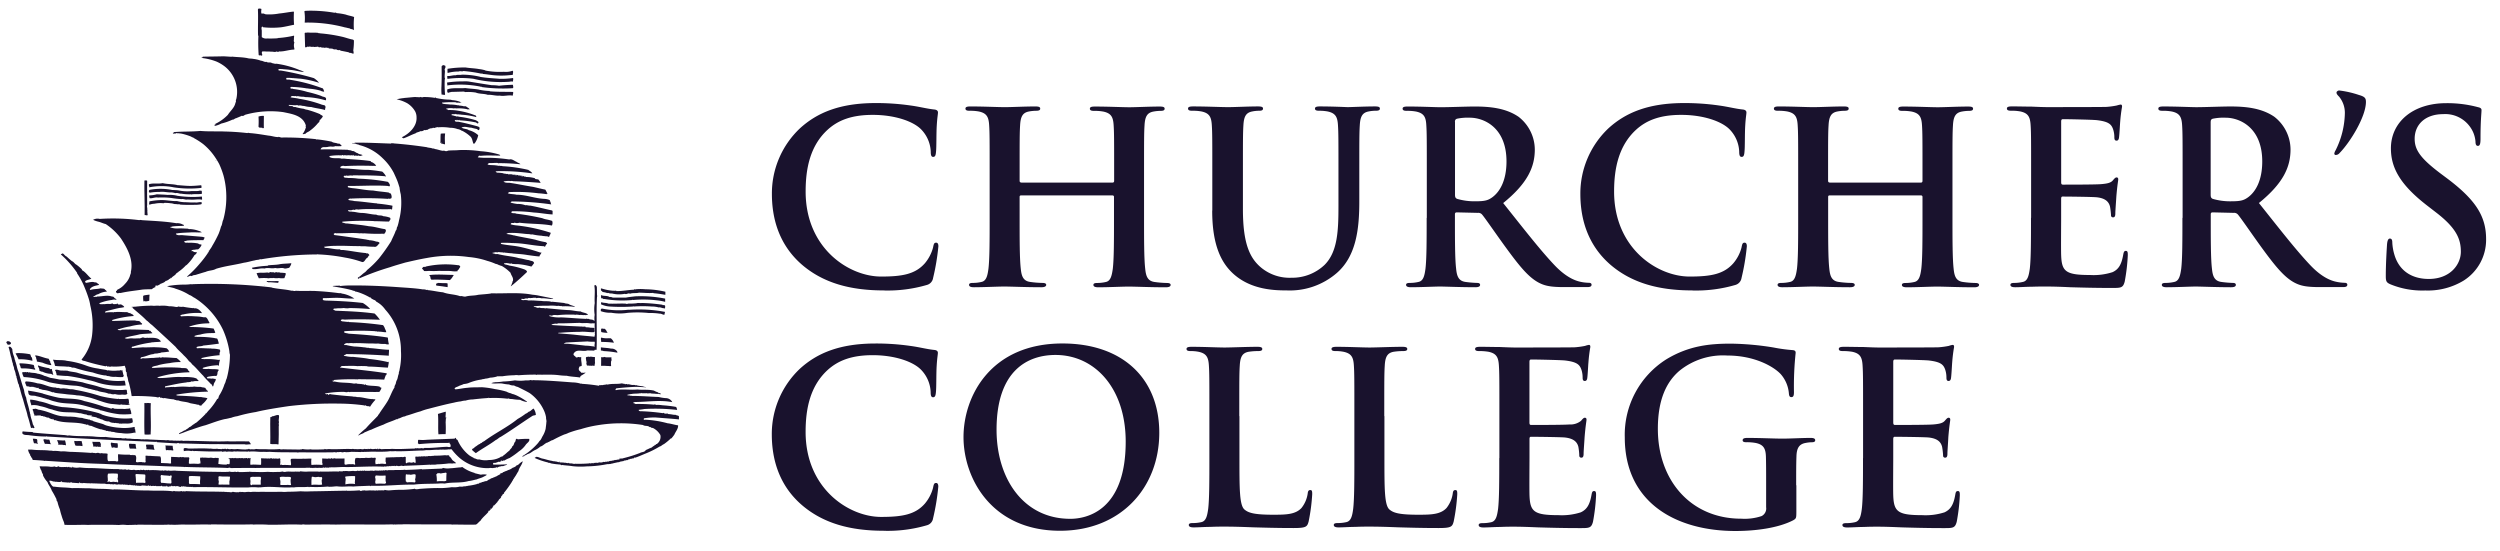 <svg xmlns="http://www.w3.org/2000/svg" xmlns:xlink="http://www.w3.org/1999/xlink" width="468.618" height="103.248" viewBox="0 0 468.618 103.248">
  <defs>
    <clipPath id="clip-path">
      <rect id="Rectangle_19" data-name="Rectangle 19" width="468.618" height="103.248" fill="none"/>
    </clipPath>
  </defs>
  <g id="Logo" clip-path="url(#clip-path)">
    <path id="Path_84" data-name="Path 84" d="M37.123,1.37c-.027.265-.106.623.08.822.331-.186.57.146.9.106a9.755,9.755,0,0,0,2.347-.159c.915-.08,1.883-.292,2.731-.358l.04.106a17.393,17.393,0,0,0,.027,2.36c-.848.159-1.564.358-2.453.477a15.9,15.9,0,0,1-3.275,0c-.146.027-.159-.252-.3-.08-.159.2-.027.5-.027.742v1.18a1.375,1.375,0,0,0,1.047.252c.61.027,1.273,0,1.843-.027.08-.066.292,0,.252-.119l.027.053a18.277,18.277,0,0,0,2.864-.437c.08.172-.04.411,0,.623,0,.186-.106.437.08.623a1.965,1.965,0,0,0-.066.888c.013.146.106.3.04.477-.994.027-1.83.371-2.771.358l-.027-.066c-.04.159-.265.119-.411.119l-.08-.066c-.331.212-.7,0-1.1.053-.437-.066-.769.013-1.167-.066-.146.08-.437-.106-.5.146-.119.252.225.544-.066.689-.146-.186-.358.013-.544-.133a29.639,29.639,0,0,1-.053-3.606l-.066-.066c-.053-1.631.053-3.288-.027-4.852.106-.371.4-.106.583-.186l.08.119Z" transform="translate(11.876 0.393)" fill="#19122d"/>
    <path id="Path_85" data-name="Path 85" d="M48.7,1.9a.3.3,0,0,1,.371.066,10.548,10.548,0,0,1,1.737.278c.491.186,1.061.252,1.551.451a13.877,13.877,0,0,0-.04,2.347l-.04.119c-.2-.252-.557-.146-.782-.345-.331-.04-.583-.146-.848-.172a26.879,26.879,0,0,0-7.557-.9,8.583,8.583,0,0,0-.053-2.108c.133-.159.371-.066.544-.119A26,26,0,0,1,48.7,1.9" transform="translate(14.019 0.495)" fill="#19122d"/>
    <path id="Path_86" data-name="Path 86" d="M45.519,4.67l.08-.053c-.066.186.2.04.292.133a28.747,28.747,0,0,1,4.057.61c.809.172,1.365.424,2.174.57l.186.146a12.94,12.94,0,0,1-.119,1.883c.04.212.119.477,0,.636-.159-.133-.2.013-.371-.172-.186,0-.384.013-.5-.119-.544-.106-1.008-.212-1.538-.3l-.066-.133a.8.8,0,0,1-.742-.133.843.843,0,0,1-.729-.133l-.04.04h0c-.225-.106-.437.013-.636-.093l-.066-.119-.08.08-.04-.08-.04.106c-.066-.3-.265.066-.371-.133-.066,0-.08.146-.146.066-.186-.08-.464,0-.689-.093l.04-.04-.093-.04v.08c-.159-.093-.4.119-.411-.133-.08.159-.252-.146-.3.08l-.106-.08-.066.08c-.106-.119-.358.106-.5-.08-.252.106-.451.013-.742-.027l-.08.106c-.265-.265-.437.186-.716.013L43.08,4.709c.133-.159.4-.013.544-.119.6.08,1.22,0,1.869.066" transform="translate(14.032 1.495)" fill="#19122d"/>
    <path id="Path_87" data-name="Path 87" d="M34.171,8.013c.994.119,1.989.093,2.983.3.292.093.689.053,1.061.133a6.092,6.092,0,0,1,1.432.345c.371,0,.676.318,1.034.2.292.252.742,0,1.034.252.292.027.53.172.809.106a17.244,17.244,0,0,1,4.335,1.18,3.357,3.357,0,0,1,.862.384c-.9-.053-1.776-.384-2.731-.411-.04-.106-.106.04-.146-.04l-1.153-.093v-.027c-.252.053-.583-.106-.809.119.066.252.358.146.517.172a52.081,52.081,0,0,1,6.165,1.419,4.054,4.054,0,0,1,.941.835l-.027.027a18.254,18.254,0,0,0-3.407-.756c-.411-.013-.848-.08-1.3-.093l-.027-.08-.04.08a6.82,6.82,0,0,0-1.286-.053c0,.08-.066.159-.04.252.252.146.437,0,.7.093a30.27,30.27,0,0,1,5.953,1.551c.292,0,.371.4.451.623V14.6l-.371-.066a1.456,1.456,0,0,1-.3-.133,10.517,10.517,0,0,0-2.174-.371c-.066-.066-.186.04-.265-.08-.04.08-.146.013-.225.013A19.967,19.967,0,0,0,45.36,13.7c-.04-.027-.159.053-.225.146.08.318.4.093.557.239a15,15,0,0,1,2.612.544,20.705,20.705,0,0,1,2.665.769c.278.225,1.021.093.862.716.013.172-.159.04-.278.04a15.4,15.4,0,0,0-3.367-.544c-.225.04-.517-.106-.742-.066a5.023,5.023,0,0,1-.955-.133c-.106.186-.225-.027-.371,0-.3.08-.769-.172-.915.239.437.106,1.1.133,1.538.265A21.955,21.955,0,0,1,51.1,17.041a3.3,3.3,0,0,1,.424.106c.159,0,.186.212.239.331a1.6,1.6,0,0,0-.106.557c-.782-.252-1.71-.318-2.585-.57a5.467,5.467,0,0,1-1.366-.2c-.331.04-.636-.186-1.008-.053a.613.613,0,0,0-.4-.093c-.331.066-.835-.053-1.153,0l-.04-.066-.146.04-.066-.04-.066.066c.212.265.5.133.742.186.119.225.437.146.636.172v.027a10.96,10.96,0,0,0,1.485.3,1.733,1.733,0,0,0,.6.172,19.4,19.4,0,0,1,2.294.769v.04c.146-.08.225.146.318.212.106-.106.186.146.331.133.013.265-.265.411-.358.636-.4.119-.133.517-.477.636a7.786,7.786,0,0,1-1.551,1.485c-.265.252-.663.3-.875.61-.146-.04-.318.106-.437.04h-.106a3.01,3.01,0,0,0,.583-1.114c.146-.186-.08-.318.053-.477-.557-1.909-2.612-2.174-4.229-2.519a17.447,17.447,0,0,0-7.172.5c-.172.106-.318.239-.5.225l-.066-.066c-.371.186-.8.345-1.14.491-.225.013-.4.3-.65.252a10.582,10.582,0,0,1-2.121.742,4.12,4.12,0,0,1-1.127.424c-.053-.04-.225-.093-.119-.186l.225-.119-.08-.066a8.156,8.156,0,0,0,2.347-1.684c.477-.769,1.273-1.352,1.432-2.294.186-.159-.013-.437.146-.623A6.061,6.061,0,0,0,32.9,9.9a7.546,7.546,0,0,0-1.564-.941,11,11,0,0,0-2.6-.663c-.013-.146-.186-.027-.265-.106l.318-.159C30.034,8,31.466,8,32.633,7.96c.491.027.994.066,1.511.093" transform="translate(9.273 2.593)" fill="#19122d"/>
    <path id="Path_88" data-name="Path 88" d="M63.168,9.468c.08.3-.278.491-.093.782,0,.477-.066.809-.053,1.286a.42.42,0,0,1,.013.4,22.526,22.526,0,0,0,.066,2.837c-.212.08-.437-.08-.65-.027a9.919,9.919,0,0,1-.027-1.551c.053-1.326.053-2.36.027-3.672,0-.186.212-.265.331-.331.106.146.411,0,.371.278" transform="translate(20.326 2.993)" fill="#19122d"/>
    <path id="Path_89" data-name="Path 89" d="M70.353,10.119a14.175,14.175,0,0,0,3.487.239,3.577,3.577,0,0,0,1.631-.2c.225.186,0,.517.08.742a2.208,2.208,0,0,1-.583.08,14.685,14.685,0,0,1-2.85.04c-.769-.066-1.445-.2-2.187-.252-.146-.146-.3-.027-.477-.093a27.072,27.072,0,0,0-3.208-.464c-.252.172-.544-.066-.835.093a7.549,7.549,0,0,0-2.108.278,3.109,3.109,0,0,1-.013-.782,19.546,19.546,0,0,1,3.381-.252c.769.133,1.684.146,2.519.3a6.891,6.891,0,0,1,1.18.239" transform="translate(20.606 3.099)" fill="#19122d"/>
    <path id="Path_90" data-name="Path 90" d="M69.422,10.971c1.167.2,2.32.252,3.566.358a15.143,15.143,0,0,0,2.585-.146c.093.212-.027.5-.027.7-.265-.146-.623.04-.915.013a21.526,21.526,0,0,1-6.5-.57,18.892,18.892,0,0,0-4.892.027c.146-.186-.186-.477.106-.544.477.04,1.061-.2,1.485-.133.331-.159.756-.013,1.167-.119a14.55,14.55,0,0,1,3.42.4" transform="translate(20.594 3.44)" fill="#19122d"/>
    <path id="Path_91" data-name="Path 91" d="M72.914,12.342a25.455,25.455,0,0,1,2.651-.186c0,.225.119.451,0,.636a29.046,29.046,0,0,1-5.86-.212c-.053-.172-.2.013-.292-.093a19.327,19.327,0,0,0-6.191-.212c.106-.212-.053-.358,0-.544a18.925,18.925,0,0,1,2.983-.212,5.056,5.056,0,0,1,1.392.08c1.339.212,2.625.437,4.017.636a8.1,8.1,0,0,1,1.3.093" transform="translate(20.59 3.739)" fill="#19122d"/>
    <path id="Path_92" data-name="Path 92" d="M69.2,12.755a10.04,10.04,0,0,0,1.962.239l.066.066c1.405.133,2.917.08,4.348.119.08.225-.053.464-.053.7-.822-.172-1.631.159-2.439-.013-.65.093-1.578-.212-2.254-.146-.7-.252-1.538-.133-2.24-.424a8.861,8.861,0,0,0-1.975-.093l-.265-.093-2.386.066c-.133.027-.252.146-.4.066-.027.08-.133.106-.186.119s0-.119-.08-.106c-.106-.146-.04-.358-.066-.544.955-.384,2.36-.146,3.381-.265.848.133,1.723.133,2.572.3" transform="translate(20.596 4.055)" fill="#19122d"/>
    <path id="Path_93" data-name="Path 93" d="M61.065,13.727a12.445,12.445,0,0,1,2.214.159c.106-.252.159.119.3.04a12.082,12.082,0,0,0,2.466.292c.212,0,.411.106.636.106a4.565,4.565,0,0,1,1.392.345c.04.08-.066.119-.093.186-.252-.186-.557.04-.809-.146a18.712,18.712,0,0,0-2.585.066c-.04.066.106.106.08.186.477.119.928.093,1.472.172a6.481,6.481,0,0,1,1.472.159c.04-.119.106.027.159.027a6.68,6.68,0,0,1,.742.093c.225.106.371,0,.583.066.225.212.53.292.7.57-.186-.066-.371.053-.557-.053a7.437,7.437,0,0,0-1.975-.133,1.153,1.153,0,0,0-.477,0,3.229,3.229,0,0,0-1.472.066c.119.106.318.093.437.239a9.383,9.383,0,0,1,1.909.133,15.076,15.076,0,0,1,3.288.915l.08.278a13.549,13.549,0,0,0-2.8-.451c-.146-.066-.292,0-.464-.066h-.159l-.013-.04c-.08,0-.066.106-.159.066l-.066-.08c-.106-.04-.066.066-.08.08l-.106-.027v-.106c-.265.159-.53,0-.809.119l.04.172c.239-.027.491.133.756.146.106.172.331-.04.544.106a17.7,17.7,0,0,1,3.288.689c.146.159.5.212.4.477-.172.292-.358-.146-.557-.106a17.829,17.829,0,0,0-2.97-.371v-.066c-.133-.133-.172.2-.278,0l-.119.066s0-.146-.106-.119l-.026.106h-.08l-.04-.08-.08.066-.027-.066-.146.119c.106.345.517.172.782.252,1.14.2,2.294.53,3.394.809l.451.172c-.027.159.146.384-.106.517l.027.027c-.186.106-.252-.146-.411-.186-.358-.08-.7-.146-1.034-.252-.557,0-1.074-.252-1.591-.093-.106.027-.146-.04-.225.066.384.318.981.2,1.339.5a4.053,4.053,0,0,1,1.776.941,3.834,3.834,0,0,1-.689,1.564l-.212.027c-.186-.451-.2-1.021-.57-1.352a6.615,6.615,0,0,0-1.551-1.074l-.026.027a1.832,1.832,0,0,0-.848-.345,3.945,3.945,0,0,0-1.392-.239,9.331,9.331,0,0,0-2.294-.08c-.119-.172-.252.106-.4.013-.225.252-.437-.066-.636.159a1.746,1.746,0,0,0-.451.053c-.066.08-.186.013-.252.146l-.106-.027.04.106c-.278-.027-.5.159-.729.04a.845.845,0,0,1-.729.225c-.278.2-.689.186-.9.411-.8.265-1.419.65-2.2.915-.159.053-.252-.133-.371-.186,1.419-.676,2.85-2.055,2.758-3.712a2.47,2.47,0,0,0-.252-1.114,4.346,4.346,0,0,0-1.458-1.525,7.02,7.02,0,0,0-2.028-.756,10.176,10.176,0,0,1,1.366-.239l.172-.027c.583-.04,1.312-.133,1.962-.172.225.04.663.027.888.053l.066-.08c.146.106.345.066.517.08" transform="translate(18.267 4.462)" fill="#19122d"/>
    <path id="Path_94" data-name="Path 94" d="M65.316,14.55s-.159,0-.146-.08Z" transform="translate(21.227 4.713)" fill="#19122d"/>
    <path id="Path_95" data-name="Path 95" d="M37.558,16.39c0,.7-.027,1.578,0,2.267l-.225.053-.04-.08c-.292-.093-.663.08-.742-.252a14.659,14.659,0,0,0,0-1.869,2.608,2.608,0,0,1,1.021-.119" transform="translate(11.905 5.339)" fill="#19122d"/>
    <path id="Path_96" data-name="Path 96" d="M33.816,18.613a45.414,45.414,0,0,1,4.6.3c.133-.106.292,0,.437,0,1.246.093,2.333.292,3.54.477.623.053,1.14.265,1.7.265l.066.066.04-.106a2.579,2.579,0,0,1,.53.133,53.619,53.619,0,0,1,6.509.3c.066.027.119.146.186.04a26.554,26.554,0,0,1,2.8.437c.331.265.8.172,1.18.384.119-.066.252,0,.371.04.04.212.371.106.239.411a8.175,8.175,0,0,1-1.14,0c-.358.186-.729.04-1.074.08-.08.119-.2-.027-.265.053-.477.159-1.22-.172-1.392.491,1.538-.066,3.447.04,5.051.053.265.146.623.027.848.252.424-.093.663.345,1.074.4.252.265.663.172.915.384-.292.04-.371.2-.689.093-.04-.04-.106.04-.106-.04l-.027-.04c-.106.146-.292.08-.411.053l-.04-.08c-.066.186-.292.08-.411.08l-.08-.133c-.106-.066-.106.106-.106.119l-.225-.027-.027-.066a.781.781,0,0,1-.265.08l-.093-.106h-.04s.106.08-.027.106c-.106-.133-.225.027-.345-.027l-.04-.08c-.146,0,.066.133-.093.133-.04-.133-.265.013-.331-.133-.172.225-.292.013-.5.013l-.066.08a10.254,10.254,0,0,0-2.214.106c-.066.04-.133.106-.106.186.716.424,1.564.08,2.333.331.477-.093.875.093,1.392.04l.066.04c1.352.093,2.572.159,3.937.358.013.133.159.186.239.225h.04a1.912,1.912,0,0,1,.756.636c-.186.08-.371.013-.557.04-1.8-.053-3.553-.053-5.343.04a.8.8,0,0,0-.809.159.19.19,0,0,0,.093.225c.557.093,1.259.053,1.869.133.955.053,2.134.225,3.195.186a27.1,27.1,0,0,1,2.691.331,2.96,2.96,0,0,1,.716.915c-.066.08-.08-.066-.146-.04-2.028-.186-3.977-.159-6.032-.172-.172.119-.384-.04-.57.04-.212-.027-.477.119-.689-.027-.146.186-.491-.106-.5.265.159.265.557.119.809.225a10.477,10.477,0,0,1,1.922.119,35.752,35.752,0,0,1,5.568.6c.159.212.438.477.331.8-.186.066-.252-.027-.437-.04-2.36-.159-4.958.027-7.358,0a.186.186,0,0,0-.04.252,5.55,5.55,0,0,0,.915.172c1.286.119,2.519.411,3.818.437.928.172,1.9.225,2.85.371.146,0,.252.212.384.186v-.08a1.446,1.446,0,0,1,.225.875l-.119.04c.08-.027.04.159.027.106l-.066-.04c-.172.225-.358-.04-.544.106a60.708,60.708,0,0,0-6.218-.08l-.04-.04c-.04.146-.172.027-.252.04l-.5.053-.04-.08-.119.106-.04-.04s-.252.08-.172.252c.318.106.742.093,1.061.2,1.339.08,2.771.292,4.043.424.066-.093.119,0,.186.04a27.977,27.977,0,0,1,2.917.4c.093.106-.053.239,0,.384l-.066.371h-.066c.027-.08-.08-.066-.106-.106-1.989.106-4.229-.146-6.244.093l-.066-.106c.013.186-.212-.04-.292.106-.066-.119-.133.08-.212.066-.292-.119-.411.013-.663.053-.225.027-.371-.053-.6.013.08.331.53.212.742.239l-.027.027c.676,0,1.153.212,1.843.225.928,0,1.883.318,2.758.318.411.252.915.053,1.3.292a4.43,4.43,0,0,1,1.22.265c.146.053.159.3.08.424-.106.08-.106.225-.239.318-.915,0-1.843-.08-2.771-.066V35.41a44.338,44.338,0,0,0-5.926.106c-.106.066,0,.146,0,.2.292,0,.544.186.835.133,1.366.172,2.718.265,4.123.53,1.034.053,2.028.411,3.023.544a.386.386,0,0,1,.119.451c-.106.119-.08.345-.292.371v.106H63.95l.027-.08A31.116,31.116,0,0,1,60.3,37.7c-.225.066-.557-.066-.809.013-1.419-.159-2.917.027-4.362-.027-.04.093-.146-.04-.239-.027a.674.674,0,0,0-.292.146.253.253,0,0,0,.146.225c1.962.252,3.924.53,5.966.835.2.08.358.04.557.133a4.34,4.34,0,0,1,1.286.252c.252.013.557.066.65.292-.318.265-.53.822-1.061.676a14.558,14.558,0,0,1-1.7-.093h-.822l-.066-.027c-1.564.027-3.129-.106-4.706-.04a10.786,10.786,0,0,0-1.869.146h-.119c-.172.119.106.186.159.239.928,0,1.856.331,2.731.252.146.225.477.093.7.146,1.445.159,2.85.464,4.269.57.08.04.066.146.119.159.172-.08-.093-.133.066-.159.146.08.384.278.371.437-.186.027-.225.318-.371.437-.4.186-.491.862-.981.8a19.021,19.021,0,0,0-3.208-.835,33.495,33.495,0,0,0-5.131-.6c-.066-.08-.146.04-.225.013a64.023,64.023,0,0,0-10.38.915c-.159-.08-.4.093-.6.093a3.184,3.184,0,0,0-.636.119h0c-.623.106-1.326.345-1.989.424-1.79.437-3.487.61-5.21,1.14-.557.345-1.312.278-1.936.57-.557.146-1.127.345-1.684.5-.265.146-.623.053-.875.265-.08-.04-.172.106-.225-.027a1.264,1.264,0,0,0-.544.186c-.04-.04-.186.066-.159-.066a19.765,19.765,0,0,0,2.227-2.24A19.842,19.842,0,0,0,31.138,41.2c.146-.384.517-.756.676-1.127a22.72,22.72,0,0,0,1.22-2.307,11.951,11.951,0,0,0,.437-1.326c.252-.371.212-.888.424-1.286a16.012,16.012,0,0,0,.477-5.966,15.318,15.318,0,0,0-.437-2.32,15.689,15.689,0,0,0-.809-2.161,14.183,14.183,0,0,0-1.167-1.83,11.259,11.259,0,0,0-1.829-1.9,13.673,13.673,0,0,0-1.723-1.114c-.119-.146-.371-.133-.517-.278a10.623,10.623,0,0,0-1.843-.57,10.292,10.292,0,0,0-1.034-.093v.106c-.186-.133-.477.146-.583-.146.119-.013.159-.053.252-.159,1.8-.133,3.2-.053,4.932-.212,1.259.119,2.8.066,4.189.093" transform="translate(7.958 6.032)" fill="#19122d"/>
    <path id="Path_97" data-name="Path 97" d="M63.161,18.87a7.321,7.321,0,0,0-.053,1.193l.027.835c-.186.04-.411-.146-.663-.106-.106-.08,0-.2-.04-.265-.093.027-.04.159-.172.146.066-.583,0-1.206.08-1.763a5.509,5.509,0,0,1,.809-.04" transform="translate(20.28 6.146)" fill="#19122d"/>
    <path id="Path_98" data-name="Path 98" d="M25.12,18.976h.066l.013-.04-.08-.027Z" transform="translate(8.182 6.16)" fill="#19122d"/>
    <rect id="Rectangle_17" data-name="Rectangle 17" width="0.053" height="0.04" transform="translate(33.634 25.096)" fill="#19122d"/>
    <path id="Path_99" data-name="Path 99" d="M57.115,20.277c.146.04.371-.013.517.04,2.068.159,4.136.4,6.125.7.331.133.742.093,1.074.239.159.066.3-.04.438.106.557.066,1.1.318,1.617.345.066-.119.159,0,.252,0a.629.629,0,0,0,.61-.04c.742-.08,1.405-.027,2.108-.106a22.333,22.333,0,0,1,4,.212,15.99,15.99,0,0,1,3.5.623l.2.133-.08.066c-1.259.013-2.453-.08-3.632.053a.329.329,0,0,0-.331.013c-.027.133-.146.146-.172.265a13.193,13.193,0,0,0,2.055.08,28,28,0,0,1,3.831.318c.53-.159.955.278,1.419.464.212.186.53.212.676.437a38.179,38.179,0,0,0-4.1-.212c-.04.119-.106-.027-.172-.04-.544-.027-1.061.053-1.631.027-.08.119-.225.106-.239.252l.186.08c.437.08.994.027,1.458.119.2-.027.345.133.517.027.186.106.438,0,.636.106a27.847,27.847,0,0,1,4.826.689c.265.225.6.358.756.663a39.885,39.885,0,0,0-6.364-.424l-.491.04c-.013.146.146.146.212.239a8.29,8.29,0,0,1,1.153.106c.186.133.477.04.623.172.119-.119.278.027.384-.013l-.04.066h.252v-.066c.225.106.371-.013.583.106l.04.04c.066-.106.093-.04.159-.027l-.04.04c.106.04.2-.106.358-.04v.04l-.146.066h.159s.08-.119.172-.08l.066.119h.066v-.106l.3.066-.066.04.066.04a7.591,7.591,0,0,0,.888.133c-.106-.133-.4-.066-.583-.146-.053.04-.146-.066-.252-.027v-.08c.318.04.623.159.928.212l.04.106c.08-.013.146-.08.225-.053l.08.106a5.807,5.807,0,0,1,1.7.225c.04.225.331.146.477.225l.119-.04a2.876,2.876,0,0,1,.491.689c-1.511-.119-3.42-.252-5.011-.3-.212,0-.437-.133-.6,0v-.04a4.315,4.315,0,0,0-1.352.08c.384.358.848.186,1.339.278,1.352.2,2.811.517,4.2.729.769.172,1.538.371,2.294.517.159.225.252.5.424.756-.04.066-.252-.027-.146.106a13.117,13.117,0,0,0-1.564-.172,31.491,31.491,0,0,0-5.475-.225c-.08.066-.212.119-.252.225.517.186,1.1.133,1.617.265,1.8,0,3.434.7,5.25.782a2.824,2.824,0,0,1,1.034.252c.013.106-.066.133-.133.146.318.013.2.438.371.636a55.765,55.765,0,0,0-7.411-.557c-.04.08-.318.093-.146.239a8.279,8.279,0,0,0,1.22.239,3.758,3.758,0,0,1,1.485.239c.292-.066.557.093.915.066,1.366.252,2.771.636,4.1.915l.08.119v.623c-1.14-.053-2.32-.3-3.487-.358a30.445,30.445,0,0,0-4.07-.239c-.093.08-.252.119-.146.265.265.186.6.027.888.186a46.315,46.315,0,0,1,4.879.848,3.847,3.847,0,0,0,.822.239,9.09,9.09,0,0,1,1.034.265,1.06,1.06,0,0,1-.053.875c-1.922-.371-4.136-.278-6.059-.53-.265.066-.769.146-.915-.066.027.225-.464.066-.6.146a.2.2,0,0,0-.133.225,5.972,5.972,0,0,0,1.1.2,31.159,31.159,0,0,1,6.39,1.379c-.026.292-.239.491-.292.769h-.093c-.093-.04-.265-.106-.371-.146l-.04.066c-.252-.08-.636-.053-.875-.133a10.458,10.458,0,0,1-1.763-.252,1.27,1.27,0,0,1-.583-.053c-.583,0-1.074-.093-1.631-.133a13.463,13.463,0,0,0-2.426-.066c0,.225-.3-.04-.159.186a9.562,9.562,0,0,1,1.339.265h.186v.027c1.22.278,2.6.491,3.818.769a13.892,13.892,0,0,0,1.949.464c.066.119.358.106.225.292a2.4,2.4,0,0,0-.358.57c-.119.066-.08-.106-.186-.106-2.028-.08-3.752-.57-5.754-.583-.04-.08-.093-.013-.119,0a17.422,17.422,0,0,0-2.2-.04.168.168,0,0,0,.08.212c1.312.278,2.519.292,3.831.61a34.963,34.963,0,0,1,3.513,1.008c.066-.027.106-.106.146-.027.013.265-.345.477-.345.742-.7-.04-1.511-.172-2.24-.265-1.021-.186-1.869-.2-2.837-.3v-.027c-.464,0-.928-.093-1.432-.119-.04-.119-.146.04-.186,0-.292-.106-.689-.027-.955-.133-.225.159-.411,0-.689.066-.186.04-.371.093-.544.119.252.133.464.106.716.239.292-.106.61.066.9.093,1.114.252,2.36.331,3.434.65.623.066,1.259.3,1.883.371.331.186.888.093.941.583-.159.119-.252.4-.437.517,0,.08-.066.119-.146.08a13.827,13.827,0,0,0-2.466-.437,7.284,7.284,0,0,1-1.074-.053l-.066-.093c-.252.146-.583-.04-.848-.027-.146-.08-.371.066-.557-.027-.066.106.053.265.186.265a6.064,6.064,0,0,1,.809.212,15.073,15.073,0,0,1,2.4.583c.331.106.848.252.875.61-1.008.968-1.949,1.816-3.009,2.678l-.04-.04a1.538,1.538,0,0,0,.239-.57c.146-.066-.027-.265.146-.331.2-.663-.3-1.034-.424-1.578a7.331,7.331,0,0,0-1.67-1.3c-.186.027-.292-.159-.477-.119a1.4,1.4,0,0,0-.636-.252,10.383,10.383,0,0,0-1.591-.57,14.6,14.6,0,0,0-3.447-.716,24.294,24.294,0,0,0-7.835.172c-1.405.239-2.757.557-4.083.862-.941.278-1.909.544-2.824.862a49.457,49.457,0,0,0-5.674,2.055l.027-.106c-.159-.066-.066.265-.278.186l-.119.08-.04-.04c.146-.04-.013-.146.04-.225.517-.265.848-.7,1.339-1.008a3.886,3.886,0,0,0,.4-.424,17.97,17.97,0,0,0,2.214-2.174A35.138,35.138,0,0,0,57.1,38.638c.265-.663.636-1.286.848-1.962.265-.2.133-.583.331-.782a8.775,8.775,0,0,0,.3-1.193,12.92,12.92,0,0,0,.318-4.852,8.358,8.358,0,0,1-.225-1.246c-.119-.371-.265-.875-.424-1.286-.2-.5-.424-.968-.65-1.472a10.324,10.324,0,0,0-2.068-2.731,9.58,9.58,0,0,0-4.4-2.492c-.159-.146-.477-.093-.663-.252a5.906,5.906,0,0,1-.663-.04L49.9,20.2c.04.146.225.04.331.093l.04-.119c2.32-.027,4.454.093,6.774.172" transform="translate(16.224 6.569)" fill="#19122d"/>
    <path id="Path_100" data-name="Path 100" d="M30.619,22.782c-.133.066-.08-.119-.119-.172Z" transform="translate(9.935 7.365)" fill="#19122d"/>
    <path id="Path_101" data-name="Path 101" d="M20.939,25.59c-.04,1.511,0,3.129,0,4.561-.106.265.08.544.013.848.159.119-.133.252.053.371-.08.252.053.424.013.663-.212.08-.345-.053-.557-.027.04-2.2-.08-4.441-.04-6.47.146-.013.371-.08.5.04" transform="translate(6.649 8.308)" fill="#19122d"/>
    <path id="Path_102" data-name="Path 102" d="M26.527,26.271c.742.053,1.485.133,2.24.146.676,0,1.365-.066,2.108-.133,0,.172.119.358,0,.5a19.516,19.516,0,0,1-5.184-.106,11.482,11.482,0,0,0-4.561,0c.04-.225-.2-.411-.013-.6.888-.239,1.631,0,2.519-.186,1.021.239,1.869.119,2.877.4" transform="translate(6.855 8.436)" fill="#19122d"/>
    <path id="Path_103" data-name="Path 103" d="M25.481,26.912c.384.027.822.027,1.206.093a7.812,7.812,0,0,0,2.068.146c.544-.08,1.034,0,1.578-.053a1.084,1.084,0,0,1,.65-.013c-.066.133.159.65-.2.583-.544.053-1.14,0-1.617.053-.066.093-.146,0-.212,0a9.366,9.366,0,0,1-1.843-.119c-.345.04-.7-.212-1.061-.093a5.09,5.09,0,0,0-.782-.146c-.689.053-1.511-.2-2.174-.08a9.6,9.6,0,0,0-1.83.133h-.119l.013-.066-.119-.066c.066-.106-.013-.371.186-.4a11.02,11.02,0,0,1,4.242.04" transform="translate(6.853 8.697)" fill="#19122d"/>
    <path id="Path_104" data-name="Path 104" d="M24.585,27.589a5.873,5.873,0,0,1,1.763.159,19.254,19.254,0,0,0,4.614.146,2.945,2.945,0,0,1,.04.6c-.742-.172-1.511.066-2.32-.04-.106.08-.2-.093-.265.04l-.066-.066c-.358.159-.822-.146-1.193-.053a18.134,18.134,0,0,1-1.922-.212,14.6,14.6,0,0,0-2.506-.08c-.517-.106-1.034.186-1.538.133a.965.965,0,0,1-.08-.544,5.212,5.212,0,0,0,1.405-.2c.7.04,1.366.053,2.068.119" transform="translate(6.874 8.948)" fill="#19122d"/>
    <path id="Path_105" data-name="Path 105" d="M26.317,28.477a6.739,6.739,0,0,0,1.339.212c.663,0,1.405.093,2.028.04.437.093.875-.146,1.259-.013,0,.146.04.318-.133.371a6.313,6.313,0,0,1-1.114.093c-.968.013-1.776.027-2.771-.04-.225-.133-.517,0-.769-.106-.331.066-.663-.146-.968-.133a6.7,6.7,0,0,0-1.259-.08l-.133.066a5.289,5.289,0,0,0-1.723.093,2.5,2.5,0,0,0-.915.186c-.119-.146-.053-.331-.027-.5h-.027s.066.066.08-.013l-.106-.106a13.163,13.163,0,0,1,2.068-.252c1.061-.053,2.068.212,3.155.186" transform="translate(6.866 9.213)" fill="#19122d"/>
    <path id="Path_106" data-name="Path 106" d="M21.79,31.22c.186-.119.477,0,.716,0,2.068.133,4.163.212,6.257.557a2.128,2.128,0,0,1,1.3.3l.08-.027.04.225c-.663.013-1.432.027-2.121.106h-.04c-.08.133-.331-.013-.4.172a3.916,3.916,0,0,0,1.617.2c.53-.013,1.14.027,1.737.053.146.146.3.04.491.08a5.47,5.47,0,0,1,1.511.331,1.743,1.743,0,0,1,.57.265c-.729.08-1.432-.053-2.24.027-.782.04-1.432.053-2.214.146-.106.066-.411-.04-.4.172.384.331.822.133,1.286.2,1.286.106,2.32.186,3.513.292a1.8,1.8,0,0,1,.583.146,2.143,2.143,0,0,1-.252.491c-1.008,0-2.068-.013-3.115.08-.106.159-.53-.04-.437.265.292.252.411.066.782.146a7.628,7.628,0,0,1,1.816.133c.172.212.477.133.636.239a1.872,1.872,0,0,1-.663.862,2.491,2.491,0,0,0-.623.066c-.212.013-.5,0-.623.2.066.186.212-.013.3.08.186.225.491.146.742.212a1.137,1.137,0,0,1-.477.53,8.2,8.2,0,0,1-1.511,1.883h-.066a8.154,8.154,0,0,1-1.485,1.273l.027.04a.913.913,0,0,0-.5.411c-.252.265-.623.411-.809.7h-.08L27.716,42l-.08.04c.133.186-.159.119-.225.225-.186.212-.371.225-.583.345l-.04-.04-.04.04c-.08.159-.278.239-.464.345h-.013c-.119.013-.225.172-.371.119a2.234,2.234,0,0,1-.875.464v-.08h.106a.173.173,0,0,0-.265.04c.106.146-.106.146-.106.239h.133a1.913,1.913,0,0,0-.716.411c-.557.013-1.18.013-1.763.066-1.432.225-2.731.331-4.11.65-.292-.106-.557.225-.782-.106-.106-.106-.04-.172-.053-.292.186.04.172-.159.239-.225a3.959,3.959,0,0,0,1.432-1.087,3.9,3.9,0,0,0,.928-1.485c.04-.265.225-.491.172-.769.517-2.254-.636-4.415-1.843-6.244a11.418,11.418,0,0,0-2.864-2.718c-.477-.106-.862-.318-1.339-.437a4.964,4.964,0,0,1-1.034-.358,1.688,1.688,0,0,1,1.246-.172,39.067,39.067,0,0,1,7.358.225" transform="translate(4.287 10.063)" fill="#19122d"/>
    <rect id="Rectangle_18" data-name="Rectangle 18" width="0.04" height="0.066" transform="translate(39.122 46.864)" fill="#19122d"/>
    <path id="Path_107" data-name="Path 107" d="M29.337,35.7l.04-.04-.066-.027Z" transform="translate(9.547 11.606)" fill="#19122d"/>
    <path id="Path_108" data-name="Path 108" d="M9.657,36.393a11.72,11.72,0,0,0,1.034.9c.331.119.53.544.822.65a8.851,8.851,0,0,1,1.047.9l-.027.119c.756.384,1.153,1.127,1.79,1.6-.371.225-.848.2-1.167.5a.3.3,0,0,0,.159.292c.557-.053,1.18-.3,1.7-.066.252-.119.437.225.663.292.013.066.08.093.066.172-.623.133-1.366.239-1.723.822l.106.119c.65-.225,1.3-.133,1.962-.318.3.106.636-.04.822.292.119.04.265.239.331.331a3.639,3.639,0,0,0-1.71.53c-.212-.093-.252.159-.437.146-.106.186-.371.106-.4.3.093.08.186-.08.252.04.119-.106.331.04.477-.106.941.027,1.883-.331,2.784.027.371-.08.411.4.716.4a.3.3,0,0,1,.08.225,1.17,1.17,0,0,0-.822,0,9.477,9.477,0,0,0-2.267.57c-.04.066-.172.106-.08.159.292.146.65.027.968.066a4.168,4.168,0,0,1,.994-.04c.186.013.331-.119.5-.053V45.2c.08-.027.053.08.08.106.212.119.517-.04.676.053l.066-.146.186.08-.027.04c.212.212.517-.053.729.133.172.119.411.212.477.437a4.736,4.736,0,0,1-.848.146c-.875.172-1.737.424-2.612.623-.08.08-.186.186-.08.265a6,6,0,0,1,1.617-.053.123.123,0,0,1,.186-.04c.689-.093,1.511.027,2.307,0,.239.212.583.133.8.358a.556.556,0,0,1,.411.371,18.287,18.287,0,0,0-4.03.742l-.066.066.146.119c1.352-.027,2.837-.106,4.229-.093.3.172.742-.04.994.318.04.2.451.212.239.437a10.17,10.17,0,0,0-2.2.358,12.744,12.744,0,0,0-2.042.5.536.536,0,0,0-.292.093c.119.146.424.106.623.133l.146-.106c1.684-.093,3.54,0,5.117.053-.066.252.252.04.331.239.04.172.265.186.292.371-.729.106-1.7.08-2.426.212-.888.252-1.869.331-2.718.663l-.027.027c.424.252.875,0,1.392.053.491.066,1.061-.027,1.511.013.08-.146.292,0,.318-.2.08.066.119,0,.2.04l.04.066s.013-.119.119-.106c.119.212.544.027.8.093.822,0,1.949-.133,2.4.7-.517.119-1.127.04-1.617.172-.013-.04.027-.106-.066-.08l-.066.04.04.04a18.891,18.891,0,0,0-3.526.769c-.106-.04-.172.053-.252.093-.04.133.119.186.212.186.65-.08,1.246-.093,1.869-.146.822.053,1.737-.053,2.625,0a11.887,11.887,0,0,1,1.843.186,1.476,1.476,0,0,1,.491.61A13.417,13.417,0,0,1,27.5,54.4c-.186.013-.278.159-.477.106a1.771,1.771,0,0,1-.7.093l-.186.08.027-.066c-.106-.04-.133.106-.225.106-.769.04-1.458.5-2.227.557-.053.106-.2.106-.186.252.159.159.292-.066.5-.04.6.066,1.326-.08,1.922-.053a10.487,10.487,0,0,1,1.127-.08l.08-.159c-.027.331.345.093.517.146l.027-.106c.08.027.08.066.146.106.8-.04,1.591.08,2.439.106a4.23,4.23,0,0,1,.782.689l-.04.066A9.838,9.838,0,0,0,29,56.4a14.591,14.591,0,0,0-2.042.358c-.411.186-.928.146-1.312.424l.119.146c.08-.119.225.027.318-.027a35.993,35.993,0,0,1,4.932-.027c.451.172,1.18-.133,1.405.384.04.186.358.278.292.464a23.033,23.033,0,0,0-5.953.915l-.093.053a1.1,1.1,0,0,0,.61.106c1.366,0,2.691-.292,4.083-.172a9.648,9.648,0,0,1,2.214.106c.159.08.292.08.451.146.119.186.331.292.411.477-.331.053-.769-.053-1.1.119l-.186-.08c-.186.186-.557.159-.822.2l-.106-.08v.106c-1.379.133-2.718.464-4.07.729l-.027.172c.066.119.225.04.331,0,.4.027.809-.08,1.127-.053v.066c.106-.159.292-.013.411-.04a13.241,13.241,0,0,1,2.718-.027c.265-.066.61.027.848-.08a5.357,5.357,0,0,0,1.061.066c.265-.013.5.133.742.106.119.08.318.027.4.172-.106.159.186.172.159.331.106.066.252.119.252.292a39.079,39.079,0,0,0-5.886.557c-.08.252.225.119.331.186,1.432.066,2.758.119,4.123.278l.08-.04c.4.133.835.106,1.259.252a4.108,4.108,0,0,1-.915,1.087c-.04.119-.278.146-.172.3-.212-.013-.437,0-.583-.186a.771.771,0,0,1-.451-.066c-.358-.066-.835-.146-1.14-.212-.7-.292-1.472-.239-2.134-.491-.146-.08-.371.053-.5-.106-.133,0-.265.013-.345-.106a13.749,13.749,0,0,1-1.8-.265c-.292.146-.517-.146-.822-.04-.04-.066-.066-.212-.186-.159-.212.212-.477,0-.729,0a34.6,34.6,0,0,0-4.428-.159,19.627,19.627,0,0,0-.544-2.572c-.186-.384-.119-.848-.345-1.22,0-.186-.053-.477-.053-.663-.292-.225-.053-.623-.239-.875a1.418,1.418,0,0,0-.119-.358,10.113,10.113,0,0,1-2.585.133c-.04.08-.133.04-.212.066-.119-.04-.2-.106-.371-.04-.146.04-.119-.146-.292-.146-.027.146-.172.066-.252.066a33.658,33.658,0,0,1-3.579-.9c-.265-.119-.65-.066-.8-.345a8.723,8.723,0,0,0,1.975-4.6,15.887,15.887,0,0,0-.345-5.555,8.159,8.159,0,0,0-.384-1.538c-.239-.756-.53-1.472-.835-2.2a13.978,13.978,0,0,0-1.246-2.254v-.106A18.686,18.686,0,0,0,8.61,36.035c.027-.172.252-.04.318-.225.292.172.451.5.742.61" transform="translate(2.805 11.664)" fill="#19122d"/>
    <path id="Path_109" data-name="Path 109" d="M66.281,37.548a.53.53,0,0,1,.517.172c.106.265-.172.292-.172.5-.08.2-.358.2-.292.451a3.982,3.982,0,0,1-1.193-.027c-.7-.053-1.578,0-2.24-.04a15.514,15.514,0,0,1-1.591.027c-.477-.04-.809.053-1.286,0,0-.252-.583-.437-.225-.623.106-.292.437-.04.623-.225a17.107,17.107,0,0,1,5.873-.252" transform="translate(19.44 12.167)" fill="#19122d"/>
    <path id="Path_110" data-name="Path 110" d="M43.016,37.26a2.556,2.556,0,0,1-.424.822c-.4.053-.676.239-1.074.053-.517-.093-.981.119-1.538-.027-.689.186-1.286-.133-2.028.106-.676-.133-1.458.212-2.174.093-.04-.066-.186-.119-.146-.239a17.179,17.179,0,0,1,2.93-.371l.08-.08c.729-.093,1.352-.066,2.055-.186.756-.159,1.472-.119,2.214-.212Z" transform="translate(11.604 12.124)" fill="#19122d"/>
    <path id="Path_111" data-name="Path 111" d="M39.435,38.47c.053.08.146.146.225.093.146-.027.331-.146.544-.013a.881.881,0,0,1,.557.04c.292-.013.676.053.928.053.159.331-.146.623-.172.955a3.166,3.166,0,0,1-1.061-.013,2.723,2.723,0,0,1-1.034-.027l-.04.04a4.138,4.138,0,0,0-.994.053v-.04a8.982,8.982,0,0,0-1.684.027,8.724,8.724,0,0,1-.424-.955,3.523,3.523,0,0,1,1.008-.093,6.339,6.339,0,0,0,1.034-.053c.265.212.517-.225.809,0,.08-.066.2,0,.292-.066" transform="translate(11.817 12.531)" fill="#19122d"/>
    <path id="Path_112" data-name="Path 112" d="M65.29,38.939c-.186.2-.318.557-.544.729a.453.453,0,0,1-.2.186c-1.061-.053-2.386-.119-3.394-.066-.384-.146-.08-.65-.464-.756.066-.2.371-.119.544-.172,1.366-.093,2.665.013,3.964.027l.119.066Z" transform="translate(19.768 12.645)" fill="#19122d"/>
    <path id="Path_113" data-name="Path 113" d="M39.94,39.74c0,.106,0,.265-.106.331-.7-.027-1.206-.133-1.843-.106-.106-.106-.186,0-.292-.08l.066-.146c.769,0,1.472.04,2.174,0" transform="translate(12.28 12.944)" fill="#19122d"/>
    <path id="Path_114" data-name="Path 114" d="M63.774,40.053c.106.159.04.557.053.742-.7-.093-1.259-.212-2-.278-.066-.053-.146-.027-.186-.106.04-.146.027-.371.252-.331L62,40c.6.027,1.206.066,1.776.053" transform="translate(20.078 13.029)" fill="#19122d"/>
    <path id="Path_115" data-name="Path 115" d="M43.267,40.841c1.233.278,2.506.292,3.7.583.252-.066.517.146.769,0,1.193.093,2.651-.013,3.792.053,1.511.08,2.93.212,4.4.411.225-.08.477.106.729.106a5.9,5.9,0,0,1,2.068.888c-1.193.053-2.28-.146-3.5-.133-.782.013-1.538.066-2.333.066a.2.2,0,0,0-.066.265c.093.212.384.133.53.186,2.174.053,4.786.186,6.96.451a6.215,6.215,0,0,1,1.326,1.061l-.066.066c-1.1-.093-2.36-.159-3.487-.172H57.9l-.013-.04c-.066.106-.252.04-.318.08a3.452,3.452,0,0,1-.809-.053,7.252,7.252,0,0,1-.782.053c-.371-.027-.623.053-1.061.053a.19.19,0,0,0-.093.252,1.8,1.8,0,0,1,.371.146c2.492.106,4.865.186,7.331.53a8.671,8.671,0,0,1,.994,1.167c-2.214-.08-4.348-.119-6.47-.027h.013c-.252.04-.809-.2-.875.2l.225.119,1.1.119c.066-.146.133.04.212.027a62.882,62.882,0,0,1,6.377.57,1.894,1.894,0,0,1,.371.7,2.092,2.092,0,0,1,.239.623c-.411.04-.848-.106-1.352-.093-.159-.08-.331.08-.477-.093a.218.218,0,0,1-.252,0,46.074,46.074,0,0,0-5.74,0c-.08.04-.04.119-.106.186.225.212.6.172.862.278,2.532.159,4.812.331,7.292.716l.08.066a6.5,6.5,0,0,0,.186,1.206,1.268,1.268,0,0,1-.689-.066,5.8,5.8,0,0,1-1.352-.08c-.4.066-.848-.027-1.326,0-1.034,0-2.307-.119-3.3-.053a3.531,3.531,0,0,0-.915.013.806.806,0,0,0-.822.239c.027.146.186.08.292.106v-.04a15.458,15.458,0,0,0,1.591.3,17.775,17.775,0,0,1,1.869.159c.292-.013.57.146.848.066l.066.066c1.22.053,2.506.3,3.752.318.027.371-.053.769-.027,1.114-2.771-.186-5.157-.278-7.888-.3-.186-.027-.292.252-.477.146l-.08.106c.159.146.477.133.636.186a7.934,7.934,0,0,0,.981.093l.027-.027c1.061.133,2.108.186,3.1.4a29.411,29.411,0,0,1,3.513.583l.066-.066c.212.146.04.4.053.557l-.106.557c-1.246-.053-2.466-.2-3.792-.2l-.066-.066a17.586,17.586,0,0,0-1.869-.013c-.875-.106-2.055-.013-2.983-.027,0,.2-.252.119-.252.292,2.956.371,5.74.6,8.63,1.061h.08c.08.133-.027.265-.093.371l-.027-.04a7.738,7.738,0,0,0-.318.875C62.716,58,61.1,58.049,59.481,58l-.08.04a38.4,38.4,0,0,0-4.481.106c-.04.08-.119.225-.225.119l-.027-.027c-.08.106.04.212.119.239.106-.119.265.027.371-.013,1.074.252,2.148.146,3.222.318a1.264,1.264,0,0,0,.7-.013l.04.04c.106.027.292.066.411.093l.04-.08h.04l.04.106.133-.066c.106.133.225-.053.3.093.119-.133.146.08.265,0v-.027h.04v.053c.106-.04.331.212.411-.053h.04l.04.146c.822.239,1.869.119,2.612.331a.142.142,0,0,0,.186.146c.106-.04.08.08.119.133a2.423,2.423,0,0,1-.384.7c-.464.013-1.061.027-1.578,0-1.206.027-2.453,0-3.672,0-.08.119-.212-.106-.292.04-.106.04-.252-.106-.331-.027v-.027c-.186.146-.544.027-.742.013a18.5,18.5,0,0,0-3.566.3h-.013l.066.08.212.08c.119,0,.119-.119.278-.04l-.027.04c.225.292.3-.225.53-.013,1.405.172,2.651.3,4.083.4.265.106.623,0,.848.133.994-.04,1.856.345,2.9.371l.066-.053v.066l.477.027v.119a7.1,7.1,0,0,0-.968,1.259.119.119,0,0,1-.159-.08c-.225-.027-.517.04-.663-.186a.371.371,0,0,1-.371.013,35.2,35.2,0,0,0-4.521-.318,69.4,69.4,0,0,0-9.585.477c-2.015.3-4.216.636-6.138,1.1a28.011,28.011,0,0,0-3.473.782,4.955,4.955,0,0,0-1.14.3c-.212.027-.371.08-.557.119a5.156,5.156,0,0,1-.623.119c-1.246.278-2.426.756-3.632,1.153-.888.225-1.723.53-2.612.835-.729.2-1.392.53-2.121.756-.04.08-.146.066-.225.053-.04-.119.186-.186.265-.292.331-.053.57-.384.915-.411.212-.239.5-.278.716-.557.371-.106.6-.464.941-.6.146-.186.437-.239.61-.451a19.769,19.769,0,0,0,1.525-1.445c-.04-.146.133-.08.172-.159a7.086,7.086,0,0,1,.57-.663,11.3,11.3,0,0,0,1.445-2l-.027-.027c.225.119.252-.212.292-.292-.106-.106.146-.119.066-.252A8.758,8.758,0,0,0,34.4,58.911c.212-.3.212-.7.4-1.034a17.476,17.476,0,0,0,.61-4.468,2.378,2.378,0,0,1-.106-.65,16.6,16.6,0,0,0-1.206-4.03,14.515,14.515,0,0,0-5.3-5.966c-.331-.133-.6-.437-.968-.53a10.4,10.4,0,0,0-2.585-1.18c-.517-.252-1.114-.252-1.617-.491a19.264,19.264,0,0,1,3.314-.292,7.335,7.335,0,0,0,1.114-.08,1.442,1.442,0,0,0,.477,0,97.124,97.124,0,0,1,14.689.61" transform="translate(7.694 13.076)" fill="#19122d"/>
    <path id="Path_116" data-name="Path 116" d="M37.466,40.443V40.4l-.146-.013Z" transform="translate(12.156 13.156)" fill="#19122d"/>
    <path id="Path_117" data-name="Path 117" d="M87.361,41.194c.186.106.4-.08.544.093,1.193,0,2.108-.212,3.248-.265.08-.186.225.027.345-.08a9.1,9.1,0,0,1,1.8,0,16.994,16.994,0,0,1,3.752.464v.583c-.716-.133-1.511-.252-2.161-.3l-.159-.066c-.915.08-1.7-.04-2.651-.04-.517.146-1.14,0-1.657.2-.331-.225-.636.2-.968.013a5.581,5.581,0,0,1-1.989.027l-.066-.066c-.066.08-.08.027-.172.066-.04-.106-.2-.093-.3-.119l-.027.08h-.08l-.027-.106a.22.22,0,0,1-.265.013h.013c-.04-.106-.146-.066-.212-.013l-.04-.093c-.093.186-.278-.027-.384,0-.239-.133-.636-.027-.769-.318h-.119c.066-.159-.186-.384.027-.491a9.258,9.258,0,0,0,2.293.451" transform="translate(27.672 13.28)" fill="#19122d"/>
    <path id="Path_118" data-name="Path 118" d="M86.532,42.091a1.016,1.016,0,0,1,.65.106h2.466c.557-.119,1.153-.159,1.723-.239a23.708,23.708,0,0,1,5.634.424v.61a10.594,10.594,0,0,0-1.7-.3,21.63,21.63,0,0,0-4.242-.053c-.106.04-.186-.093-.265.013a20.225,20.225,0,0,1-5.21-.2c-.225.106-.225-.186-.451-.106a.157.157,0,0,1-.146-.146c.04-.159-.08-.331.027-.477.411.239,1.127.053,1.551.358" transform="translate(27.679 13.589)" fill="#19122d"/>
    <path id="Path_119" data-name="Path 119" d="M21.45,41.726c-.066.358-.027.769-.066,1.074a2.4,2.4,0,0,1-.769.119l-.04-.106-.186.146c-.172-.119-.08-.3-.159-.491.08-.186-.119-.6.186-.663.331-.066.663-.106.981-.146l.066.066Z" transform="translate(6.589 13.57)" fill="#19122d"/>
    <path id="Path_120" data-name="Path 120" d="M86.349,43c1.1.053,2.095-.04,3.155,0v-.027a.649.649,0,0,0,.583.027,12.351,12.351,0,0,0,1.551-.066c.252-.106.729,0,.981-.053a33.339,33.339,0,0,1,3.884.331c.013.186.159-.027.252.093.371-.08.225.371.225.557-.066.119-.146,0-.225,0-.3.027-.61-.225-.955-.146a4.782,4.782,0,0,0-1.326-.172,23.6,23.6,0,0,0-3.354,0c-.04-.106-.106,0-.159,0a34.2,34.2,0,0,1-4.362,0,4.564,4.564,0,0,1-1.631-.424l.066-.411c.4.212.928.093,1.326.292" transform="translate(27.677 13.912)" fill="#19122d"/>
    <path id="Path_121" data-name="Path 121" d="M25.706,43.328a5.4,5.4,0,0,1,1.114.119c.146,0,.384.08.517-.08a2.469,2.469,0,0,0,.928.053,18.644,18.644,0,0,0,1.869.265c.066-.133.119.027.186.04.663-.119,1.18.437,1.5.9a11.259,11.259,0,0,0-3.526.239.882.882,0,0,0-.544.2c-.027.106.106.106.159.159a16.657,16.657,0,0,1,2.572,0,10.548,10.548,0,0,1,1.723.186c.6-.186.7.623,1.008.968l-.066.159a11.063,11.063,0,0,0-3.712.6l.04.08a34.308,34.308,0,0,1,4.507.292,7.813,7.813,0,0,1,.318.769c-.265.146-.557.04-.862.093a6.617,6.617,0,0,0-1.989.278,4.036,4.036,0,0,0-1.034.239c-.066.265.239.093.345.186.04-.08.186.04.265,0a18.837,18.837,0,0,1,3.115.212c.159.08.4.027.544.146a4.359,4.359,0,0,1,.278.915c-1.074.133-1.856.252-2.9.345-.411.2-.809.08-1.246.278l-.027.159.08.08c.915-.08,1.737.053,2.638.027l.106.04a6.014,6.014,0,0,1,1.511.172l.119.119-.08.066.04.106h.04v.08l-.04-.04a1.394,1.394,0,0,0-.093.729,20.855,20.855,0,0,0-3.381.53l-.066.119c.133.04.292.106.411.027l.04.066a12.463,12.463,0,0,1,2.811.146c.066-.106.159,0,.252,0a3.743,3.743,0,0,0-.2,1.034c-.066.133-.119-.04-.225-.04A10.562,10.562,0,0,0,32,54.861c-.013.066-.08.08-.066.172a3.048,3.048,0,0,0,1.1.027c.65.106,1.246,0,1.83.133l.04.066h.04v.066a.818.818,0,0,0-.239.6c-.027.186-.093.583-.437.451a8.361,8.361,0,0,0-1.352.172.358.358,0,0,0-.212.225l.2.093a1.919,1.919,0,0,1,.663.04c.292-.093.491.066.809.053.053.358-.239.6-.345.9a2.2,2.2,0,0,1-.146.5c-.265,0-.08-.4-.371-.4-.464-.544-1.047-1.021-1.472-1.6-.716-.689-1.339-1.525-2.095-2.148a1.8,1.8,0,0,0-.57-.57,6.875,6.875,0,0,0-.981-1.1c-.557-.623-1.087-1.008-1.538-1.6-1.419-1.352-3.023-2.8-4.441-4.11-.371-.225-.636-.61-1.034-.862-.848-.9-1.9-1.67-2.784-2.506l.04-.04s.106.159.212.133h.027l-.08-.2.08-.027c.013.252.186.027.331.093a28.353,28.353,0,0,1,3.261-.2c.411.08.915-.066,1.365.027a5.788,5.788,0,0,1,1.843.093" transform="translate(6.059 14.077)" fill="#19122d"/>
    <path id="Path_122" data-name="Path 122" d="M90.175,43.866a26.467,26.467,0,0,1,5.435.159c.464.053.888.146,1.352.212.04.212-.106.371-.066.544-.331.04-.583-.239-.928-.2a11.129,11.129,0,0,0-1.989-.119,20.747,20.747,0,0,0-4.057-.027,9.161,9.161,0,0,1-3.009-.027,5.163,5.163,0,0,1-1.949-.292c-.04-.252-.053-.517.292-.477a15.231,15.231,0,0,0,4.905.2" transform="translate(27.669 14.214)" fill="#19122d"/>
    <path id="Path_123" data-name="Path 123" d="M18.43,44.19l.027.066V44.19Z" transform="translate(6.003 14.394)" fill="#19122d"/>
    <path id="Path_124" data-name="Path 124" d="M85.627,46.473a1.149,1.149,0,0,1,.437.57c.04.066.146.119.106.212a5.219,5.219,0,0,1-1.114-.133c-.119-.186-.04-.4-.066-.6.186-.159.411.027.65-.04" transform="translate(27.683 15.133)" fill="#19122d"/>
    <path id="Path_125" data-name="Path 125" d="M86.47,47.836c.093-.027.239.146.292-.013a1.7,1.7,0,0,1,.636.875,15.913,15.913,0,0,0-2.386-.146c.027-.252-.119-.557,0-.822a4.135,4.135,0,0,0,1.458.119" transform="translate(27.675 15.547)" fill="#19122d"/>
    <path id="Path_126" data-name="Path 126" d="M94.72,50.878c-1.365.066-2.651.119-4.083.212.066.186-.186.066-.252.119v.08c.331.027.769,0,1.127.053.994.106,2.068.225,2.983.331.6-.013,1.153.133,1.723.159-.265-.225.066-.57-.106-.915a6.916,6.916,0,0,1-1.392-.053m-1.3-3.473c-1.352.027-2.758.106-4.136.093l-.212.08a1.812,1.812,0,0,0-.994.146v.08c1.684.133,3.752.2,5.528.292.133-.04.3.066.371.013.172.04.437-.106.5.133a3.152,3.152,0,0,1,.782.053c.292.066.623-.013.848.093-.133.2.239.782-.239.769-.848.013-1.71-.159-2.506-.066-1.206,0-2.426.066-3.566.159-.212.04-.424-.066-.517.106.888.093,2,.159,2.943.252,1.366.172,2.545.252,3.911.4-.066-.212.133-.345.027-.517.066-.663-.08-1.312,0-1.989l-.04-.066-.08.106-.106-.066H95.82a2.083,2.083,0,0,1-.7,0c-.6-.093-1.1.027-1.684-.053m3.142-5.29c.013.133.066.292,0,.411-.172,3.129.04,6.668-.08,9.916h-.358l-.066.146-1.326-.027c-.888.3-1.962-.384-2.545.583-.146.371.3.437.411.689.252.146.437-.146.636-.013.133.053.438-.106.371.146-.066.477.133.994.08,1.485-.146.106-.477.04-.464.3a.527.527,0,0,0,0,.557c.119.172.331.252.384.437.225-.04.557.066.729-.066.106.04,0,.106,0,.146-.146,0-.106.146-.252.146-.212.212-.689.292-.689.663-.862-.146-1.67-.133-2.519-.331a13.014,13.014,0,0,1-1.564-.119c-1.432-.159-2.612-.04-3.977-.093-.106.106-.212,0-.318,0-1.114,0-2.174.04-3.142.119a2.522,2.522,0,0,0-.835,0,15.393,15.393,0,0,0-2.095.172c-.252.066-.583-.04-.835.053l-.08-.066a5.012,5.012,0,0,1-1.525.292,3.2,3.2,0,0,1-.928.186c-.186.106-.437.053-.65.159a9.866,9.866,0,0,0-2.506.689,3.45,3.45,0,0,1-.835.159c-.278.146-.583.225-.875.345-.252.186-.623.186-.835.464-.013.106.08.146.172.186.7-.053,1.472-.239,2.227-.292.915-.119,1.843-.066,2.718-.106a17,17,0,0,1,2.466.358,15.379,15.379,0,0,1,2.148.477,2.6,2.6,0,0,0,.6.252c.265.04.477.225.769.239a2.235,2.235,0,0,0,.358.146,12.5,12.5,0,0,1,2.108,1.233v.066a3.812,3.812,0,0,1-1.3-.411,9.4,9.4,0,0,1-1.5-.146,1.747,1.747,0,0,1-.769-.133l-.04.08a20.906,20.906,0,0,0-3.434-.133l-.146-.093c-.027.212-.212.027-.345.106-.848.053-1.843.159-2.638.252a4.687,4.687,0,0,0-1.326.212,3.278,3.278,0,0,0-.888.146,9.445,9.445,0,0,0-1.312.239c-1.564.318-3.129.729-4.706,1.14a10.919,10.919,0,0,0-1.578.5c-.941.239-1.75.583-2.678.822a.9.9,0,0,1-.411.146c-.4.08-.716.345-1.127.4-.066.212-.265.027-.371.146-.809.371-1.564.557-2.307.955-.782.292-1.564.6-2.307.955-.438.119-.835.358-1.259.5-.318.292-.729.3-1.061.57h-.159a16.917,16.917,0,0,1,1.458-1.312c.729-.848,1.511-1.578,2.254-2.36.04-.186.252-.331.331-.517.5-.769,1.087-1.525,1.564-2.347.437-.782.716-1.67,1.22-2.453-.04-.3.2-.517.252-.782a1.8,1.8,0,0,1,.239-.676c.146-.358.146-.742.318-1.1-.04-.318.146-.544.146-.835a12.4,12.4,0,0,0,.252-3.434A11.336,11.336,0,0,0,56.884,44.9a4.98,4.98,0,0,0-.994-1.047,6.367,6.367,0,0,0-.716-.464.541.541,0,0,0-.477-.3l-.04-.066v-.04l-.133-.027c-.106,0-.186-.159-.331-.146v-.04l.066.04.04-.04c-.146,0-.093-.252-.239-.106a11.282,11.282,0,0,0-2.426-1.074c-.106.04-.146-.066-.2-.066-.172.106-.265-.212-.451-.106-.066-.106-.252-.106-.331-.119v-.027c-1.14-.318-2.4-.517-3.593-.729v-.066c.437-.04.888-.053,1.326-.053l.04.066a15.131,15.131,0,0,1,2.055-.106c2.943-.027,5.86.106,8.644.3,1.591.119,3.42.2,4.905.451.146-.146.292.146.438-.04-.066.08.08.146.159.133l.133-.08c0,.159.292.106.451.146.809.093,1.67.3,2.506.371,1.034.4,2.134.345,3.208.729.331-.106.689.146,1.034.066.769-.225,1.6-.133,2.36-.331.742-.08,1.591-.119,2.36-.239l.04-.04c2.585.08,5.263-.225,7.742.265a10.288,10.288,0,0,1,1.021.133c.968.2,1.883.371,2.85.583h.013l.013.066c-.676.08-1.472-.172-2.174-.106a1.855,1.855,0,0,0-.968-.027c-.186-.186-.451,0-.623-.093-.186.146-.371-.027-.557.119-.186-.159-.4,0-.57.066-.2-.172-.544.133-.809.053-.106-.013-.212-.08-.278.066-.013.08.106.08.146.146h.119l.08.027a2.5,2.5,0,0,1,1.034.053c.875-.053,1.511.053,2.426.08.557.106,1.074,0,1.7.119a.184.184,0,0,0,.239.027c.769.066,1.551.159,2.307.239.318.172.729.053,1.008.3.3.146.663.212.968.358V44.4a12.4,12.4,0,0,0-2.413-.106l-.04-.08c-.265.106-.583-.106-.835.013a7.647,7.647,0,0,0-1.737-.04,20.945,20.945,0,0,0-2.572.093l-.119.053c.159.146.358.066.557.172h.08l-.08.027.119.066.08-.08c.106.186.225-.066.4.027.371.146.7,0,1.034.146.186-.106.451,0,.676,0,1.326.119,2.545.265,3.9.318.663.053,1.392.239,2.042.239.451.278.981.2,1.392.6v.066c-.186-.106-.371.119-.583,0-.3.08-.663-.053-.968,0h-.119l-.027-.066c-.106.146-.358-.066-.437,0-.186.08-.477-.027-.7,0a21.641,21.641,0,0,0-2.811.093c-.331.013-.769-.093-1.021.066-.225.119-.477-.146-.636.093a6.226,6.226,0,0,0,2.254.265c1.432.053,3.168.225,4.68.278V46.6c.186,0,.3.093.477.027.318.239.769.027,1.034.384l.08-.04a4.163,4.163,0,0,1,.027-1.074,7.292,7.292,0,0,1,.013-2.214c-.093-1.114.119-2.214-.08-3.275l.04-.066c.119.08.172-.146.292.04l.146.265.027,1.472Z" transform="translate(15.329 13.128)" fill="#19122d"/>
    <path id="Path_127" data-name="Path 127" d="M1.737,48.532c.119.265-.133.3-.318.384-.08-.066-.252.027-.331-.08.027-.172-.292-.252-.159-.437.133-.265.358-.119.544-.119.04.119.239.106.265.252" transform="translate(0.292 15.713)" fill="#19122d"/>
    <path id="Path_128" data-name="Path 128" d="M86.882,49.349a1.3,1.3,0,0,1,1.087.477.422.422,0,0,1,.08.292,17.071,17.071,0,0,0-2.545-.3,1.8,1.8,0,0,0-.544-.106v-.6c.65.106,1.273.093,1.909.239" transform="translate(27.674 15.996)" fill="#19122d"/>
    <path id="Path_129" data-name="Path 129" d="M1.913,49.458a3.755,3.755,0,0,0,.265,1.259,3.734,3.734,0,0,1,.2.756c.119.08.04.239.119.331a8.929,8.929,0,0,1,.318,1.167,8.239,8.239,0,0,0,.265.809c.345,1.167.65,2.267,1.034,3.381a4.542,4.542,0,0,0,.4,1.419c.08.676.358,1.326.5,1.989.106.252.053.544.225.742-.106.146.04.252.053.371.066.663.371,1.273.464,1.869a2.848,2.848,0,0,1,.318.676.332.332,0,0,1-.331.027l-.08-.146v.146c-.08.066-.159-.027-.252-.027-.2-.729-.358-1.458-.623-2.2a9.264,9.264,0,0,0-.3-1.153c-.2-.636-.384-1.312-.57-1.975a22.8,22.8,0,0,1-.623-2.2c-.159-.212-.08-.544-.265-.742-.119-.358-.186-.769-.318-1.14-.04-.08.013-.265-.08-.371h-.04A3.8,3.8,0,0,0,2.244,53.2c.04-.358-.252-.689-.225-1.034-.186-.4-.2-.875-.358-1.273-.146-.6-.265-1.206-.451-1.79.318-.252.544.133.689.358" transform="translate(0.394 15.966)" fill="#19122d"/>
    <path id="Path_130" data-name="Path 130" d="M84.524,50.516c.04.3-.026.782.04,1.153-.159.146.053.544-.265.491-.172-.133-.371.066-.517-.04-.265.066-.477-.066-.742,0-.013-.186-.186-.371-.066-.57-.04-.093,0-.265-.093-.4.04-.186-.159-.544.08-.663a2.609,2.609,0,0,0,.464-.066c.08.133.2,0,.292.04V50.41a3.325,3.325,0,0,0,.822.093" transform="translate(26.983 16.42)" fill="#19122d"/>
    <path id="Path_131" data-name="Path 131" d="M85.812,50.543h1.14c-.106.239.106.517-.08.716a3.512,3.512,0,0,0,0,.915c-.252.08-.464-.04-.729,0a6.581,6.581,0,0,0-1.153-.027c0-.557.027-1.061,0-1.617.159-.027.424.066.6-.08.066.119.159-.027.252.106" transform="translate(27.684 16.433)" fill="#19122d"/>
    <path id="Path_132" data-name="Path 132" d="M4.928,50.167c.159.172.093.477.318.583a2.066,2.066,0,0,1,.106.636A8.517,8.517,0,0,0,2.767,51.1a10.07,10.07,0,0,0-.557-1.061c.093-.172.212,0,.318-.106a11.48,11.48,0,0,1,2.4.225" transform="translate(0.72 16.252)" fill="#19122d"/>
    <path id="Path_133" data-name="Path 133" d="M7.483,50.876c.146.186.159.4.331.557-.106.2.225.437.159.65a5.876,5.876,0,0,1-1.631-.464c-.345-.066-.7-.159-1.061-.212.04-.292-.146-.477-.133-.729-.04-.146-.212-.265-.146-.437.915.106,1.631.5,2.479.636" transform="translate(1.625 16.365)" fill="#19122d"/>
    <path id="Path_134" data-name="Path 134" d="M9.986,51.062a15.913,15.913,0,0,1,3.646.875,10.2,10.2,0,0,0,2.333.583c.557.133.994.172,1.578.278.053.106.159.106.252.04a6.416,6.416,0,0,0,1.949.04c.172.146.331-.159.5-.013.119.013.265-.04.331.106l-.08.119c.159.212.093.5.239.7.08.172-.146.186-.066.318a7.436,7.436,0,0,1-1.445-.04,3.479,3.479,0,0,1-1.167-.093l-.066-.066-.04.04h-.08l-.04-.066-.04.027c-.159.066-.225-.106-.411-.066-.053-.027-.119-.106-.186-.027a11.785,11.785,0,0,1-2.24-.557,25.439,25.439,0,0,1-3.076-.769,1.721,1.721,0,0,0-.742-.146v.04c-.119.027,0-.066-.08-.106s0,.119-.08.08c0-.106-.159-.119-.252-.146-.133,0-.212,0-.292-.08-.093.106-.172,0-.292.04-.729-.093-1.591-.04-2.28-.159a3.83,3.83,0,0,0-.345-1.061V50.85c.848.146,1.684.027,2.492.2" transform="translate(2.449 16.563)" fill="#19122d"/>
    <path id="Path_135" data-name="Path 135" d="M5.36,51.662c.159.066.08.252.186.358-.119.252.292.331.119.557a9.717,9.717,0,0,0-2.585-.252c.04-.106-.159-.133-.146-.252.027-.265-.252-.437-.159-.7a12.143,12.143,0,0,1,2.585.292" transform="translate(0.898 16.733)" fill="#19122d"/>
    <path id="Path_136" data-name="Path 136" d="M7.455,52.2c.133.066.225.252.4.146l.119-.027a1.335,1.335,0,0,0,.146.557,1.237,1.237,0,0,0,.146.557c-.186,0-.3-.133-.451-.186A3.84,3.84,0,0,1,6.2,52.84c-.212.027-.345-.106-.557-.159a1.312,1.312,0,0,0-.239-.769l-.04-.252a11.156,11.156,0,0,0,2.108.53" transform="translate(1.746 16.827)" fill="#19122d"/>
    <path id="Path_137" data-name="Path 137" d="M10.108,52.467c.6.212,1.206.2,1.83.371,1.6.53,3.354.7,4.945,1.233a11.4,11.4,0,0,0,3.911.252c.186.265.119.583.239.888a13.48,13.48,0,0,1-5.276-.517,12.988,12.988,0,0,0-1.776-.491,34.132,34.132,0,0,0-3.858-.756c-.65,0-1.352-.08-1.975-.133-.186-.146-.04-.4-.225-.557.093-.225-.2-.212-.106-.437.331-.146.7.093,1.061.106l1.246.027Z" transform="translate(2.539 17.027)" fill="#19122d"/>
    <path id="Path_138" data-name="Path 138" d="M4,52.656c.08-.106.146-.013.225-.04a.129.129,0,0,0,.225.027c.477.172,1.074.066,1.525.265a3.966,3.966,0,0,1,1.339.424c.4.066.782.292,1.206.384.517.066,1.14.2,1.617.3a28.032,28.032,0,0,1,4.348.53c.941.318,2.028.477,3,.809a12.823,12.823,0,0,0,4.614.61,3.78,3.78,0,0,1,.583-.04c.186.252.013.451.186.7-.212.4-.809.159-1.14.225a3.024,3.024,0,0,1-1.167-.106c-.2,0-.477.119-.623-.04-.146.186-.252-.172-.4,0l-.066-.08c-.066.119-.225-.027-.358-.04-.557-.212-1.22-.212-1.75-.424-.2-.119-.411-.04-.623-.172-.371-.04-.742-.212-1.14-.252-.384-.146-.848-.2-1.233-.358a9.057,9.057,0,0,0-1.074-.2,31.775,31.775,0,0,1-5.131-.663c-.04-.08-.066-.013-.119-.04a16.032,16.032,0,0,0-4.614-.928,2.707,2.707,0,0,1-.3-.848c.159-.146.477,0,.663-.119.04.133.159,0,.2.106" transform="translate(1.02 17.13)" fill="#19122d"/>
    <path id="Path_139" data-name="Path 139" d="M77.371,53.773c2.333.013,4.892.225,7.331.411a5.438,5.438,0,0,1,1.617.265l.066-.106.04.106a29.153,29.153,0,0,1,3.182.358c.159-.027.146-.265.292-.066.119-.119.265-.013.438-.053.278-.08.517-.053.782-.146l.133.053c.875-.225,1.763-.053,2.625-.225.186-.027.358.133.5.04.186.265.464-.08.636.172.212-.146.411.04.623.027.318.133.623-.04.915.133a.2.2,0,0,1,.252.013,9.291,9.291,0,0,0,1.061.159,1.79,1.79,0,0,0,.61.146v.04c-.689-.027-1.366-.093-2.095-.08-1.206.053-2.32.146-3.487.278a.882.882,0,0,0-.159.265c.066.119.146.066.225.04,1.22-.212,2.585.04,3.9-.093.809.106,1.883-.027,2.824.159.331,0,.636.318.928.318.133.225.491.133.65.371-.225.159-.371-.133-.57,0-.159-.066-.371,0-.583-.066a5.774,5.774,0,0,1-.809-.053v-.093l-.08.066.027.04c-.212-.106-.437.093-.663-.066l-.027.027h-.822l-.04-.066-.093.04v.04H97.39l.066-.04c-.477.146-1.18.053-1.7.172-.292,0-.437.106-.729.119l-.066.08c.106.119.239.027.411.066.186.106.331.027.517.093,1.763,0,3.367.146,4.971.2a6.993,6.993,0,0,0,1.3.212h0a1.385,1.385,0,0,1,1.233.756c-2.36-.451-4.468-.053-6.96-.027-.119.04-.265.013-.345.119.04.225.292.066.371.252a32.067,32.067,0,0,1,3.579.133c.106-.212.186.066.345.04a5.406,5.406,0,0,1,1.153.066,21.949,21.949,0,0,1,2.466.292c.252.066.225.371.3.583a36.342,36.342,0,0,0-6.151-.172c-.371.08-.663.093-1.061.159,0,.2.186.225.331.278V59.58a39.128,39.128,0,0,1,4.216.371l.093-.08c.225.212.451.186.769.133.106.172.358.106.517.146.225.027.437.066.65.106l.08-.08c0,.225.186,0,.292.106.186.106.491.093.6.252v.583c-1.432-.146-2.943-.239-4.335-.358a11.44,11.44,0,0,0-2.24.159v.172l-.04.027c.013.08.146.146.186.053a19.471,19.471,0,0,1,4.309.676c.676.066,1.286.3,1.962.384.04.663-.464,1.153-.7,1.737a8.493,8.493,0,0,1-.583.742l-.04-.066a11.049,11.049,0,0,1-1.339,1.114c-.331.119-.464.371-.809.451a17.349,17.349,0,0,1-2.771,1.366c-.6.252-1.18.517-1.79.716-.265-.146-.212.292-.437.093-.159.186-.451.04-.623.225-.225-.093-.331.252-.61.133-.146.146-.4.013-.517.186-.2.027-.451.08-.689.119-.119.133-.3.08-.451.119-.345.08-.729.146-1.008.239-.133-.119-.146.186-.318.04a1.534,1.534,0,0,1-.557.053,20.71,20.71,0,0,1-3.871.424,13.406,13.406,0,0,1-2.718-.04c-.6-.106-1.286-.119-1.922-.225-.119.146-.225-.08-.371-.08a13.559,13.559,0,0,1-1.776-.225c-.093-.159-.371-.013-.491-.159a13.518,13.518,0,0,1-2.466-.835c-.013-.186.212-.066.252-.225.491,0,.809.292,1.259.345.583.133,1.18.345,1.723.411.239.119.517.04.742.146l.026-.04h.066c.04.2.252-.013.371.146h.146s0-.146.08-.186l-.04.186c.225.119.477-.027.7.106l.093-.08c.08.172.3,0,.451.119.066-.066.411.172.437-.093,0,.212.265.133.411.186.252-.066.53.146.848.053a25.038,25.038,0,0,0,2.638-.066l-.066-.066a.773.773,0,0,0,.5.04v-.066h.04l.027.08.08-.08c.04.119.172.04.278.066v-.106a.467.467,0,0,0,.331.04l.04-.2s-.04.225.106.2l.04-.106c.04.212.292.026.437.04l.027-.119c.133.027-.04.08.04.119.212-.04.636.04.729-.159.119.119.292.027.451.027l.04-.212c.08.066-.066.106-.04.172.172.106.358-.106.557,0,.212-.212.517-.08.809-.225.04-.013.225.04.292-.08v-.066c.027.146.186.04.278.066v-.106c.08.146.225.08.331.04v-.04l-.066-.066c.08.013.146.172.252.066.08-.013.159-.013.212-.08.04-.106-.08-.159-.026-.225l.133.119h.027c-.027.066.119.106.159.04.146,0-.04-.08.066-.133.08.225.318,0,.477,0a23.329,23.329,0,0,0,2.784-.875l.027-.04.053.04c.358-.3.915-.133,1.18-.61.292-.119.544-.239.809-.371h.119c-.04-.146.133-.013.159-.093a2.928,2.928,0,0,1,.517-.371c.08-.013.04-.119.119-.146V65.9c.252.08.04-.212.3-.146a1.64,1.64,0,0,0,.7-1.71A3.346,3.346,0,0,0,99.71,62.7c-.252.106-.345-.239-.57-.133-.331-.358-.875-.119-1.246-.4a26.86,26.86,0,0,0-8.5.04,22.5,22.5,0,0,0-3.168.742,17.95,17.95,0,0,0-2.307.7,3.551,3.551,0,0,1-.769.292A23.567,23.567,0,0,0,80.977,65c-.358.053-.61.345-.955.411,0,.159-.186.013-.225.119-.4.186-.7.583-1.127.676a3.972,3.972,0,0,1-1.021.663c-.451.186-.835.636-1.352.729a2.587,2.587,0,0,1-.663.331l-.027.146-.119-.04c-.08-.066-.172.146-.252,0A12.031,12.031,0,0,0,78.18,65.6a3.711,3.711,0,0,0,.318-.437c.292-.2.4-.6.583-.9a4.6,4.6,0,0,0,.57-1.379c.04-.371.119-.862.133-1.22.08-.292-.08-.61-.053-.915a5.1,5.1,0,0,0-.491-1.5,8.112,8.112,0,0,0-2.585-3.062c-.729-.424-1.485-.782-2.227-1.153a2.1,2.1,0,0,1-.7-.278,1.8,1.8,0,0,1-.928-.186,7.788,7.788,0,0,1-1.259-.172c-.65-.093-1.259.053-1.949-.04V54.29c-.08,0-.04.106-.119.066v-.08l.093.027a.927.927,0,0,1,.491-.119l.119-.066v.027a9.817,9.817,0,0,0,1.5-.133A16.6,16.6,0,0,0,73.9,53.8a7.421,7.421,0,0,0,2.028,0,2.811,2.811,0,0,0,.994-.08c.119.159.371.013.491.027" transform="translate(22.628 17.498)" fill="#19122d"/>
    <path id="Path_140" data-name="Path 140" d="M5.893,54.3c1.167.066,2.148.782,3.367.769.08.04.2.106.292.04v.027c.093.08.186-.04.292.066V55.1c.292.318.742.027,1.167.159.437-.013.862.172,1.286.133a2.959,2.959,0,0,1,.6.106,35.825,35.825,0,0,1,4.773,1.18,21.813,21.813,0,0,0,3.288.544c.106-.146.186.08.331,0a10.114,10.114,0,0,0,1.564-.053c.225.2.093.6.2.835-.04.066-.119,0-.146.08.066.066.265-.013.225.172-.464.186-.809,0-1.286.053a.638.638,0,0,0-.517,0c-.544-.066-1.008-.106-1.617-.159-1.644-.239-3.142-1.061-4.733-1.339a7.065,7.065,0,0,0-1.737-.265c-.729-.146-1.405-.119-2.134-.239-.729-.093-1.339-.119-2.068-.265-.08-.133-.225-.066-.4-.08a5.48,5.48,0,0,0-1.776-.451,5.134,5.134,0,0,0-.742-.2c-.04-.066-.04-.252-.159-.172l-.146.04-.04-.106-.08.066.08.04-.225-.08V55.07s-.186-.027-.265-.027v-.066L5.137,55v.04c-.04-.225-.252-.027-.371-.093l-.053-.04-.119.066-.027-.066L4.461,55,4.3,54.871a1.39,1.39,0,0,1-.517-.066c-.013-.292-.437-.689-.08-.875a8.67,8.67,0,0,1,2.187.371" transform="translate(1.16 17.566)" fill="#19122d"/>
    <path id="Path_141" data-name="Path 141" d="M6.734,55.787c.955.292,1.949.557,2.943.769,1.657.278,3.288.04,4.839.636a33.9,33.9,0,0,1,3.765,1.087,10.71,10.71,0,0,1,1.167.292c.225.146.4-.265.6.027.663.093,1.432.026,2.095.08.3-.08.742,0,.955-.159h.08l-.08.08h-.04a2.215,2.215,0,0,1,.265.994l.027.027a14.1,14.1,0,0,1-2.254.04,17.614,17.614,0,0,1-3.1-.65l-.146-.027v.027l-.106-.08c-.146.093-.292-.093-.437-.133-1.246-.278-2.4-.7-3.632-.941-1.485-.292-3.062-.119-4.561-.557a7.431,7.431,0,0,1-1.365-.437c-.225.013-.371-.146-.6-.133-.053-.08-.2-.066-.3-.106a12.2,12.2,0,0,0-1.326-.345c-.517-.239-1.432.133-1.485-.636l-.08-.411a25.633,25.633,0,0,1,2.811.544" transform="translate(1.287 17.99)" fill="#19122d"/>
    <path id="Path_142" data-name="Path 142" d="M6.035,56.831a10.549,10.549,0,0,1,1.816.517,15.607,15.607,0,0,0,2.413.557,31.3,31.3,0,0,1,6.973,1.167c.106.146.345.027.411.212a11.166,11.166,0,0,0,1.816.491,12.764,12.764,0,0,0,3.911.212,1.945,1.945,0,0,1,.119.769c-.689.424-1.485.119-2.24.278l-.066-.093c-.04.119-.146.066-.252.04-.186-.106-.437,0-.636-.133-.159.133-.384-.04-.6,0a2.428,2.428,0,0,1-.557-.172l.053-.119-.146.106-.146-.066.066-.04-.119-.04v.08a2.542,2.542,0,0,1-1.114-.384c-.292.04-.477-.252-.782-.212-.345-.292-.822-.212-1.22-.384l-.066-.08h.146v-.08c-.212-.119-.358.186-.451-.066-.186.119-.411,0-.557-.106-.5,0-.888-.252-1.339-.239-1.405-.3-2.731,0-4.2-.424l-.862-.239c0-.212-.106.04-.212-.066-.119-.066-.225,0-.292-.119l-.04.04a9.278,9.278,0,0,0-1.8-.53,3.391,3.391,0,0,0-1.591-.146c-.04-.4-.278-.716-.186-1.061a7.288,7.288,0,0,1,1.763.345" transform="translate(1.389 18.404)" fill="#19122d"/>
    <path id="Path_143" data-name="Path 143" d="M21.407,57.026c.08-.013.172-.066.212.04-.08,1.829.093,3.871-.027,5.648l.04.146a3.949,3.949,0,0,1-1.18.027c-.106-1.8,0-3.911-.04-5.833.146-.225.3.106.451-.093.172.066.4-.027.544.066" transform="translate(6.646 18.553)" fill="#19122d"/>
    <path id="Path_144" data-name="Path 144" d="M78.685,58.963c-.225.106-.437.066-.65.2-1.989,1.286-3.911,2.678-5.9,3.9-.384.159-.583.451-.955.61-1.233.928-2.479,1.551-3.725,2.453a6.417,6.417,0,0,1-.716-.61c.04-.345.411-.225.5-.53.358-.146.623-.491,1.008-.6.08-.2.371-.119.437-.345.146-.027.186-.106.318-.146,2.015-1.5,4.428-2.665,6.284-4.176a12.6,12.6,0,0,0,1.5-.981,1.467,1.467,0,0,0,.557-.371c.371-.066.61-.451.941-.6a2.356,2.356,0,0,1,.424,1.18" transform="translate(21.739 18.817)" fill="#19122d"/>
    <path id="Path_145" data-name="Path 145" d="M5.592,57.956a7,7,0,0,1,.915.186c1.392.318,2.665,1.1,4.136,1.087l.04.066.066-.08c.477.106.968.027,1.432.093.583,0,1.14.225,1.7.2.411.172.888.2,1.326.345l.027-.106c.093.292.583.172.782.4.6.186,1.22.358,1.816.53a3.437,3.437,0,0,0,.915.345,12.1,12.1,0,0,0,2.32.358,8.683,8.683,0,0,0,2.625-.172c.159.119-.04.4.159.464-.027.252.146.544-.053.729l-.04-.146a5.987,5.987,0,0,1-2.532.106,7.318,7.318,0,0,1-1.167-.133c-.3-.146-.676-.027-.9-.212l-.066.04c-.106-.04-.318,0-.411-.119l-.093.04s-.278,0-.278-.159c-.066.013-.093.146-.146.053l-.08-.08c-.106.08-.252-.093-.345-.04-.172-.133-.4-.066-.557-.146a12.725,12.725,0,0,1-1.591-.61l-.027.053s-.08-.119-.159-.04l-.119-.106-.027.08-.159-.027c.106-.146-.146-.172-.252-.186-.04.119-.146,0-.225,0l-.04-.066-.066.04c-1.856-.57-3.871-.133-5.687-.809-.08.066-.186,0-.278-.066.04-.08-.053-.119-.119-.172l-.119.026c0,.08.106.066.146.106v.04c-.3-.172-.623-.186-.888-.424-.252.066-.437-.093-.623-.133-.08-.106-.331.013-.4-.146-.146,0-.4.04-.477-.146-.106.146-.318-.093-.371.08-.146-.119-.331.066-.477-.04-.146.013-.212.106-.3,0l.066-.08c-.252-.292-.146-.623-.371-.941-.013-.066.013-.2.133-.2.106-.027.225.066.292-.066.186.066.411.04.583.2" transform="translate(1.501 18.817)" fill="#19122d"/>
    <path id="Path_146" data-name="Path 146" d="M63.378,58.316c.04.331-.066.663,0,1.061l.066-.159a.773.773,0,0,1,.027.3l-.04-.159c-.04.239-.04.557-.066.848a20.555,20.555,0,0,1,0,2.214c-.464-.027-.835.013-1.352.027-.106-1.246.027-2.585-.093-3.818.477-.146.955-.278,1.432-.424l.066.106Z" transform="translate(20.169 18.961)" fill="#19122d"/>
    <path id="Path_147" data-name="Path 147" d="M39.709,58.723l.106-.04c.159.477-.133.848.04,1.326-.146.292.053.53-.053.809.04,1.021-.013,1.989-.027,2.983-.04.08.066.345-.08.411-.477-.172-1.021.027-1.485-.119.053-1.71-.04-3.314.013-5.011.119,0,.292,0,.292-.146.437,0,.729-.265,1.14-.265l.066.04Z" transform="translate(12.445 19.11)" fill="#19122d"/>
    <path id="Path_148" data-name="Path 148" d="M5.11,61.123c-.04.106.08.066.133.106,1.883.186,3.672.292,5.5.437a4.737,4.737,0,0,1,.994.133l.119-.066c1.472.225,3.275.106,4.693.225a14.3,14.3,0,0,0,2.254.08,21.287,21.287,0,0,0,2.678.212.5.5,0,0,1,.371.066c.186-.04.477.053.663-.053.265.146.636.04.955.106.742.106,1.392,0,2.095.133a.721.721,0,0,1,.411,0,6.546,6.546,0,0,1,1.153.027c.875.027,1.83.093,2.718.106a1.409,1.409,0,0,0,.623-.013c.331.146.729,0,1.127.133.225-.106.517.066.742-.04.265.119.636-.08.955.066a10.567,10.567,0,0,1,1.127-.013c2.32.013,4.905.186,7.238.08.4.04.955.027,1.392.027.769-.04,1.737,0,2.612,0,.066.186.371.371.278.557-.424-.04-.835.106-1.114-.027-1.578.027-3.275,0-4.958-.027-2.347.04-4.932-.093-7.358-.133-.119-.172-.265-.027-.411,0-1.114-.053-2.506-.133-3.725-.225l-.119-.133-.066.08h.027c-6.827-.265-13.642-.61-20.5-1.008l-.08-.08-.066.08a25.077,25.077,0,0,1-3.367-.278c-.345,0-.782,0-.994-.252-.133-.133,0-.292,0-.437a18.679,18.679,0,0,0,1.909.119" transform="translate(1.028 19.866)" fill="#19122d"/>
    <path id="Path_149" data-name="Path 149" d="M77.289,62.271A7.351,7.351,0,0,0,79.5,65.187a6.238,6.238,0,0,0,.822.464l.04.08c.358.027.663.331.994.212a4.023,4.023,0,0,0,1.843.119,4.36,4.36,0,0,0,2.095-.5c.159-.212.477-.066.6-.345.4-.225.716-.636,1.127-.9.133-.3.5-.477.544-.822.331-.146.292-.583.5-.809.225-.159.027-.742.477-.557l.04.066a16.941,16.941,0,0,1,2.148-.093c.2.5-.464.782-.689,1.18a4.7,4.7,0,0,1-1.233,1.167,14.92,14.92,0,0,1-1.75,1.246,4.533,4.533,0,0,0-.955.464c-.212-.066-.358.106-.544.146l.066-.133c-.106-.08-.106.066-.212.04l-.027.159c-.08-.013-.225.106-.331,0a5.933,5.933,0,0,1-.689.239c-.146.013-.292-.08-.4.08.027.08-.04.186.04.225.809.027,1.644.013,2.585-.04,0,.133-.146.08-.212.159-.252.013-.477.265-.769.159-.225.119-.623.066-.782.3a.412.412,0,0,0-.371-.026.158.158,0,0,1-.252.04c-.331.159-.689-.027-.968.08A8.1,8.1,0,0,1,77.727,65.7,10.436,10.436,0,0,1,76.2,64.06c-.2-.04-.371.053-.544,0a4.708,4.708,0,0,1-1.061.053c-.106.027-.186-.04-.3.027-.265-.066-.517.04-.809,0-.729,0-1.3.119-2.055.066a4.652,4.652,0,0,1-1.034.08c-1.511.053-2.9.146-4.481.146-.331-.08-.769.053-1.206-.027A8.39,8.39,0,0,1,63.5,64.5c-1.008.053-1.909-.04-2.89.027-.225-.027-.557.053-.809,0-.225.093-.411-.053-.663.053-.583-.04-1.114-.027-1.7-.053a6.43,6.43,0,0,1-1.14.066c-.265-.106-.437.106-.742,0-.225-.093-.517.053-.782-.026-.159.146-.491.013-.663.013l-.066.04q-3.222.04-6.483,0a.394.394,0,0,1-.345.013c-1.763-.027-3.487.013-5.184-.106a6.728,6.728,0,0,1-1.034,0c-.915.08-1.8-.159-2.758-.027-.066-.066-.146-.04-.225-.04l-.04.04c-.742-.053-1.312,0-2.028-.053-.186.106-.477-.08-.676.04-.437.066-.848-.106-1.233.053-.146-.133-.331-.066-.517-.066-.133,0-.292.146-.371-.026-1.83.053-3.314,0-5.091-.08-.186.119-.411-.146-.61.027a3.579,3.579,0,0,0-1.405,0h-.066c.066-.159-.119-.411.08-.53.265-.106.583.027.875.053,1.326,0,2.731-.08,4.043.027.066-.106.146.013.225,0a4.158,4.158,0,0,0,1.074,0c.212.106.544.027.8.093l.146-.093c.119.146.318-.053.491.053.146-.172.292.212.424-.066a1.189,1.189,0,0,0,.782.066,4.008,4.008,0,0,0,1.127,0,14.586,14.586,0,0,0,1.631.093c.186-.106.4.04.517-.146l.2.133c.424-.08.769.066,1.127-.093.636.093,1.472.027,2.108.066a19.678,19.678,0,0,0,2.36-.04c.239.146.583,0,.848.053l3,.04c.106-.119.278.066.371-.106a5.58,5.58,0,0,0,1.631.053l.04.04c.8.027,1.8,0,2.466-.027l.066-.093c.278.172.636,0,.955.053,1.405.066,2.8-.08,4.15-.013.186-.093.477.066.636,0a4.159,4.159,0,0,0,.994-.013h0a1.134,1.134,0,0,0,.782-.04c.172.146.371-.04.517.093l.08-.133c.146.212.4,0,.517.053v-.027c.3.159.729.027.994.027.186.225.278-.3.331.093.133.027.146-.106.252-.146.119.172.252-.027.411.133.6-.093,1.352,0,1.975-.08,1.445.093,2.758-.027,4.269-.053.159-.159.278.04.451-.08a2.008,2.008,0,0,0,.8,0c.159-.013.411.133.557-.04,1.485.053,2.731-.159,4.242-.212.212.027.517.133.7-.04l-.04-.133c.106-.106-.04-.252-.066-.371-.159,0-.053-.4-.318-.172a49.914,49.914,0,0,0-5.449.212c-.172.04-.186-.146-.3-.186.119-.212-.053-.5.146-.623a7.448,7.448,0,0,0,1.538,0c1.75-.093,3.487-.133,5.184-.212.133,0,.133-.265.252-.106.08.133.133.292.292.331" transform="translate(8.459 20.163)" fill="#19122d"/>
    <path id="Path_150" data-name="Path 150" d="M5.4,62.11c.146.212.04.477.093.689.04.027.119-.013.119.066v.066c-.265.066-.477-.106-.742-.027a5.624,5.624,0,0,1-.225-.875,3.268,3.268,0,0,1,.742.08" transform="translate(1.511 20.205)" fill="#19122d"/>
    <path id="Path_151" data-name="Path 151" d="M7.2,62.15c.252.292.08.663.411.888a8.874,8.874,0,0,0-1.193-.066A6.6,6.6,0,0,1,6.13,62.2l.093-.08c.3-.066.663.133.994.027" transform="translate(1.997 20.231)" fill="#19122d"/>
    <path id="Path_152" data-name="Path 152" d="M9.546,62.273a3.783,3.783,0,0,1,.186.955.533.533,0,0,0-.345-.08c-.08.053-.172-.04-.265-.04l-.915-.027c.225-.119,0-.345,0-.517-.066-.119-.146-.186-.093-.345a7.59,7.59,0,0,0,1.445.066" transform="translate(2.637 20.267)" fill="#19122d"/>
    <path id="Path_153" data-name="Path 153" d="M11.905,62.393c0,.3.186.6.119.928-.491-.106-.809-.027-1.286-.093a2.064,2.064,0,0,1-.239-.888c.4.066.955-.013,1.405.053" transform="translate(3.42 20.306)" fill="#19122d"/>
    <path id="Path_154" data-name="Path 154" d="M14.465,62.5c.093.186.252.424.159.61,0,.106.08.212.013.3h-.5c-.08,0-.119-.106-.212-.04-.04.027-.106.106-.146,0l-.636-.027c.106-.04.08-.225.04-.358a1.721,1.721,0,0,1-.119-.53c.451.066.955,0,1.392.04" transform="translate(4.254 20.345)" fill="#19122d"/>
    <path id="Path_155" data-name="Path 155" d="M16.918,62.686a2.008,2.008,0,0,1,.04.848,1.214,1.214,0,0,1-.689-.066c-.172,0-.292.146-.451,0-.04-.292-.252-.623-.093-.888a6.1,6.1,0,0,0,1.206.119" transform="translate(5.103 20.384)" fill="#19122d"/>
    <path id="Path_156" data-name="Path 156" d="M19.446,62.8c.093.172.04.3.08.477l.08.411a9.064,9.064,0,0,0-1.206-.027,1.744,1.744,0,0,1-.159-.8c.066-.159.159-.146.318-.106l.888.027Z" transform="translate(5.941 20.433)" fill="#19122d"/>
    <path id="Path_157" data-name="Path 157" d="M22.055,62.942a4.113,4.113,0,0,0,.186.928c-.544-.133-1.061-.066-1.591-.159.225-.225-.08-.491.027-.835a6.877,6.877,0,0,1,1.392.053" transform="translate(6.726 20.473)" fill="#19122d"/>
    <path id="Path_158" data-name="Path 158" d="M24.732,63.03c.08.225.013.557.146.769V63.9c-.106-.066-.252.146-.345-.027-.146.04-.451-.027-.583,0-.186-.133-.491.186-.491-.159-.066-.239.027-.477-.08-.729l1.365.053Z" transform="translate(7.616 20.518)" fill="#19122d"/>
    <path id="Path_159" data-name="Path 159" d="M8.1,63.782c.225-.08.544.093.809.027a7.4,7.4,0,0,1,1.246.106c.663-.08,1.3.093,2.028.08,1.3.053,2.254.093,3.619.2a.324.324,0,0,1,.252-.04c.119.08.3,0,.437.066.265.08.557-.159.809.026.159-.026.345.106.451-.04.318.159.848,0,1.14.172a4.393,4.393,0,0,0,0,1.18c.066.066.08.172.186.186a8.763,8.763,0,0,1,1.445,0l.08.106.04-.106c.08.013.146.08.212-.027.027-.411-.053-.848,0-1.286a14.478,14.478,0,0,0,2.148.08c.159.146.345.04.557.106.027-.159.146,0,.212,0,.119,0,.292-.053.371.093.2.358.04.769.053,1.14.252.212.517,0,.8.066.119-.066.345.013.477.04.146-.08.477.172.544-.119-.013-.08.04-.159-.04-.212a3.98,3.98,0,0,0,0-.888c.252-.08.57.053.848,0,.6.066,1.366.066,1.936.119a1.19,1.19,0,0,1,.119.65c.04.066-.04.225.053.292l-.106.093h.08l-.04.186,1.246.053c.212,0,.491.106.676,0-.04-.4,0-.835,0-1.206.437.04,1.1.027,1.538.093.08-.04.186-.106.265-.04.2.066.437-.08.6.04h.915c.146.133.08.278.053.424-.066.2,0,.451-.066.65a.329.329,0,0,0,.371.146v-.066l.08.053a8.708,8.708,0,0,1,1.326.027c.106-.04.252-.106.371-.04.146-.4-.146-.742.027-1.153.212.08.411-.08.623.04.265-.08.822.066,1.18,0,.3-.08.7.172.981-.013.119.106.292-.013.424.093.04-.186.146.04.252,0l-.093,1.074a6.692,6.692,0,0,0,1.578.119c.146-.186.292-.013.517-.08a2.645,2.645,0,0,0,0-1.021l-.08-.04-.066.053-.053-.04c.146-.252.451.066.689-.119a.554.554,0,0,0,.411.026v-.026c0,.106.186,0,.252-.013v.066a3.733,3.733,0,0,0,.875-.04c.08.186.186-.066.292.04l.066-.053c.106.066.225.146.358.026l.119.04c.08.027.331-.119.437,0,.159.146.252-.159.4,0,.08.066.146-.106.252-.04a9.694,9.694,0,0,0-.053,1.233c.212.066.464-.04.729,0,.411-.013.875.053,1.286.026a8.365,8.365,0,0,0,0-1.153c.146-.186.358.066.5-.066.119,0,.265.133.371,0a.807.807,0,0,0,.53.026c.225.146.477-.186.7.066.106.013.212-.159.292-.013a2.607,2.607,0,0,1,.848.027c.08-.106.119-.106.225-.08.265.08.093.331.146.557.08.186-.172.636.119.689l.066-.106.146.106a11.077,11.077,0,0,1,1.631.04c.106-.265,0-.477,0-.769-.027-.146-.066-.4.133-.437.769-.053,1.392.053,2.214-.026.517.04,1.034-.04,1.525,0a4.394,4.394,0,0,0,0,1.18,9.965,9.965,0,0,1,1.989,0c.146-.053.066-.186.093-.292l-.066-.04v-.888c.371.027.689.027,1.061.053.133-.106.4,0,.544,0,.027-.146.159-.066.186-.119.08.225.292,0,.411.08l.04-.066A1.454,1.454,0,0,0,62,65.24c.451,0,.809.027,1.286-.013v1.061c.2.239.491,0,.756.027.265-.04.557.027.822-.027.146,0,.318.2.437.027a1.926,1.926,0,0,1,.053-1.167c.133.08.186,0,.292-.08.106.225.3-.04.477.119.358-.093.809.027,1.167-.093a3.28,3.28,0,0,0,1.14-.027c.212.186.809-.2.7.278a1.763,1.763,0,0,0,0,.981c.212-.08.358,0,.544-.106.146.106.371-.04.57,0,.265-.04.6.106.835-.013a.578.578,0,0,0-.093-.371c0-.252,0-.491.027-.769.517-.04.928-.04,1.432-.066v.026c.477-.08.928,0,1.5-.08a.887.887,0,0,0,.636-.053c.066.053.186.027.186.133v.994l.106.119c.146-.013.292-.265.438-.119v-.04c.225-.08.477.133.689-.013l.08.066c.027-.159.133-.066.225-.093.066.119.186.066.265.159.146-.371-.053-.809,0-1.193h-.053a1.955,1.955,0,0,1,.557,0c.08-.119.159.08.252-.08.08,0,.106.172.186.04.252-.08.517.04.7-.08.186.133.411-.013.623.053.225-.146.544,0,.782-.08.146-.04.292.04.438-.053a18.889,18.889,0,0,0,2.134-.093c.252.146.729-.2.782.292.331.146.371.5.636.716a4.694,4.694,0,0,1,.6.477c-.265.119-.53-.026-.782.119-.146-.146-.345.013-.5-.066a22.787,22.787,0,0,1-2.32.186c-.4.119-.848,0-1.259.093l-.053-.04c-1.7.106-3.023.146-4.72.212v.04l-.066-.066c-.159.186-.477-.066-.729.04-.159.106-.3-.04-.411.08-.04-.08-.265-.08-.411-.106-.053.225-.292-.133-.371.093-.119-.106-.225-.027-.345-.066l-.066.08s-.04-.106-.119-.08l-.066.106-.093-.106-.066.066.027.04a.307.307,0,0,0-.331-.04l.027.066h-.066c-.08-.186-.146.08-.265-.106l-.066.093.066.04c-.106.04-.225-.186-.225,0-.119.04-.066-.04-.106-.08-.04.04-.146-.027-.133.08-2.386-.119-4.773.066-7.212.066-.862-.053-1.869.093-2.691.04a.634.634,0,0,1-.384,0c-.106.159-.345,0-.491.093a.492.492,0,0,0-.451,0l-.04.027-.066-.106c-.146.013-.106.119-.252.119v-.08c-.106-.013-.106.106-.106.08a.475.475,0,0,0-.331,0V66.99c-.106.027-.252-.08-.331.04l-.066-.066-.04.04-.583-.027-.066.066c-.093-.212-.2.106-.3-.066l-.106.066-.08-.066c-.172.106-.4-.066-.544,0a3.715,3.715,0,0,0-.663.013c-3.129,0-6.032,0-9.174.013a.873.873,0,0,1-.371,0c-1.485,0-2.917.013-4.468.027-.225-.186-.477.053-.769-.027-2.612-.106-5.157-.08-7.848-.186-.04.08-.08.027-.119,0-1.153-.066-2.453-.08-3.712-.133-3.9-.172-7.636-.239-11.454-.437-3.8-.093-7.106-.345-10.911-.583-.066.093-.159-.013-.252-.013-.676-.066-1.472-.119-2.148-.146l.119-.04c-.08-.292-.371-.477-.384-.769-.212.053-.066-.106-.119-.212a1.972,1.972,0,0,1-.371-.915h.689c1.193.159,2.386.04,3.5.212" transform="translate(1.29 20.706)" fill="#19122d"/>
    <path id="Path_160" data-name="Path 160" d="M53.11,65.046h.053V64.98Z" transform="translate(17.299 21.166)" fill="#19122d"/>
    <path id="Path_161" data-name="Path 161" d="M45.907,68.156a1.634,1.634,0,0,0-.769.053c-.146.252-.027.491-.027.689.066.3-.212.769.265.822l.04-.106h1.631l-.013-.65c-.013-.265.172-.583-.027-.809a7.612,7.612,0,0,0-1.1,0m-6.47-.106c-.557-.093-.172.451-.358.663.2.252.04.6.053.848l.053.04c.663-.013,1.365,0,2,.013-.04-.172.027-.318-.04-.5a4.984,4.984,0,0,0,.133-.994c-.557-.066-1.206.027-1.843-.08m12.581.106c-.451.053-1.034-.133-1.405.093,0,.345.2.769.093,1.114.053.093-.053.265.08.318h1.127c.292-.053.557.066.822,0a4.012,4.012,0,0,1-.093-.875c-.04-.225.252-.491-.093-.623a3.375,3.375,0,0,0-.517-.027m-18.308-.159-.146.119c-.027.4.04.769,0,1.18l.119.212a19.514,19.514,0,0,1,1.989.04,4.476,4.476,0,0,1-.013-.742,3.57,3.57,0,0,0,.027-.742c-.663-.027-1.286-.08-1.975-.053m23,.106-.119.066a7.182,7.182,0,0,0-.04,1.511c.663-.186,1.352.053,1.989-.093a3.841,3.841,0,0,1-.08-.875l.08-.119c-.027-.119.066-.265-.08-.358-.093-.186-.292.08-.424-.066-.411-.08-.809.159-1.114-.053l-.04.066-.159-.08Zm-28.278-.318c-.265.119-.133.411-.133.583.04.371-.133.663.119.915.517-.04.955.106,1.511.093a.313.313,0,0,0,.358-.08c.04-.371-.119-.769.053-1.114,0-.08,0-.252-.093-.318-.106-.04-.159.066-.252.106-.53-.106-1.034-.053-1.551-.172m34.615.278a.149.149,0,0,0-.186.2c.172.358-.027.769.04,1.114-.027.066-.08.119,0,.159a4.864,4.864,0,0,1,1.763-.066c.08-.08-.013-.159-.013-.252a9.187,9.187,0,0,0,.053-1.22,9.958,9.958,0,0,0-1.644.053m-37.85-.371-1.564-.08s-.133.106-.106.186a10.967,10.967,0,0,1,.093,1.472c.437-.053.928,0,1.339-.026.186.04.371.106.464-.119-.186-.411.027-.9-.066-1.366l-.146-.066Zm43.418.186c-.133.066-.146.225-.172.371a1.251,1.251,0,0,1,.013.822c.04.119,0,.3.146.371a11.144,11.144,0,0,1,1.631,0l.225-.106c.133-.225-.146-.371-.027-.583-.08-.292.04-.557-.04-.862a9.948,9.948,0,0,1-1.776-.013m-50.232-.331c-.172.477,0,.848-.053,1.246.08.066,0,.119-.066.172.08.358.172-.027.371.04.159.172.477.093.636.066.225-.04.517.106.7-.013l.08.106h.2c.106-.08-.053-.2.04-.331a.591.591,0,0,1-.053-.636c-.04-.212.053-.437-.066-.65a12.041,12.041,0,0,0-1.83,0m57.629.133c-.424-.106-.8.2-1.18,0-.212.146-.424-.106-.583.027a5.542,5.542,0,0,0,0,1.326c.08.013.225.026.159.159a5.569,5.569,0,0,1,1.485,0c.371-.159-.08-.544.172-.809-.053-.252.106-.477-.053-.7m5.555-.292a5.153,5.153,0,0,0-.809.133c-.133-.119-.331-.04-.517-.066-.146,0-.172.265-.3.186A5.189,5.189,0,0,1,80.044,69a6,6,0,0,1,1.379-.027c.146-.04.331-.027.411-.146-.013-.371,0-.782.027-1.246.093-.225-.186-.225-.292-.212m14.57-2.095c-.106.636-.676,1.14-.782,1.79-.265.371-.424.769-.716,1.14.04.225-.292.013-.119.225l-.106.159-.04-.04c.013.186-.212.4-.252.53A20.333,20.333,0,0,1,92.6,71.192c.146.066-.027.106,0,.212l-.093-.093a.905.905,0,0,0-.225.371c-.186.013-.146.225-.212.345-.119.212-.438.331-.464.6-.186.013-.133.265-.292.318a5.2,5.2,0,0,1-.438.477l-.04-.027-.027.146-.066-.04c-.093.027-.159.133-.106.212l-.146.08.027.04h.066c-.172.066-.2.292-.331.345l.027-.106s-.133,0-.172.08c.106.106-.027.146-.08.225l-.04-.026c-.093.04.08.119-.053.159-.066,0-.225-.026-.292.106v.026l.159-.026c-.358.477-.809.822-1.206,1.273a2.8,2.8,0,0,0-.371.491c-.331.225-.517.557-.848.716-1.551.053-3.049-.027-4.534,0l-.106-.04c-2.877,0-6.045.013-8.909-.026-.491.08-1.074,0-1.631.066-.146-.106-.278.08-.411-.04-3.606.093-7.04-.04-10.685.04-1.909-.04-3.792,0-5.767,0a1.407,1.407,0,0,0-.663.013c-2.028-.106-4.163.053-6.178.013a26,26,0,0,0-2.877-.026l-.119-.04c-2.532.066-5.3.026-7.769,0l-.066.04c-1.631-.066-3.632.053-5.117-.013-.742,0-1.485.093-2.24.027-.225.066-.517-.066-.809.013-1.657.026-3.606,0-5.263-.013h-.159c-.159,0-.345.093-.491.013-.517.04-1.1.04-1.644.053a5.567,5.567,0,0,0-1.485,0c-1.737-.08-3.526-.027-5.2-.04a8.556,8.556,0,0,1-1.167,0c-1.286,0-2.585.066-3.831,0a2.327,2.327,0,0,0-.186-.689,9.164,9.164,0,0,1-.358-1.021,9.73,9.73,0,0,1-.318-1.18,8.512,8.512,0,0,1-.464-1.458h.013c-.252-.119-.119-.451-.278-.623a15.809,15.809,0,0,0-.8-1.458c-.186-.583-.61-1.021-.8-1.578a5.128,5.128,0,0,1-.835-1.246c.066-.252-.225-.437-.225-.689-.106-.133-.08-.384-.239-.437,0-.225-.186-.411-.146-.6.623.066,1.259,0,1.856.08a2.006,2.006,0,0,0,.888-.04c.146,0,.424.252.544-.013l.106.106c.066-.08.08-.159.212-.119-.066.106.08.08.119.159l.027-.119c.146.212.437.04.6.119a1.5,1.5,0,0,1,.6,0l.04-.093c.119.146.265.093.411.066.133-.159.119.106.252.066.159-.066.477.186.491-.119.106-.026.066.066.106.106a2.884,2.884,0,0,0,1.22.027,17.924,17.924,0,0,0,2.254.119c1.737.04,3.288.212,5.051.186a.768.768,0,0,0,.491.04,1.511,1.511,0,0,0,.769,0c.146.08.4.172.544.027a2.023,2.023,0,0,0,1.114.053c.358.212.809-.066,1.1.119l.119-.133c.212.08.345.146.557,0a.481.481,0,0,0,.544.04c.159.186.358-.106.491.066a12.8,12.8,0,0,1,2.28.08c.08,0,.119-.066.2-.066.106.146.265.04.411.04.212-.08.451.133.689,0,.5.119,1.034-.04,1.551.053,3.089.133,6.112.186,9.24.225.186-.053.491.026.676-.08a2.173,2.173,0,0,0,1.061.027c.106.026.292.106.437.026.106-.08.186,0,.265.04.729.027,1.3-.027,1.949-.04l.04-.106.053.119c.093.066.146-.119.225,0,.994,0,2.068.08,3.129-.013a13.245,13.245,0,0,0,1.922.013,2.286,2.286,0,0,0,.848-.08,1.1,1.1,0,0,0,.742.04c.61-.066,1.114.053,1.776-.026.093-.066.106.066.186.04.186-.106.5.093.663-.093a6.962,6.962,0,0,0,1.578.053h1.79c.106.093.252.013.358,0,1.206.053,2.214-.04,3.46,0,.08.013.146-.159.225-.027.212-.04.477.066.663-.08.225.08.464-.053.663.027v-.027c.477.119,1.021-.08,1.472.027.146-.013.371.026.5-.106.146.172.292-.04.451.093l.106-.106c.119.225.4-.106.557.106.186-.252.371.093.557-.08.146.159.252-.066.4.066.106-.08.225.04.292-.08H67.53c.04.106.093.013.146,0h0c.106-.04.225.146.318-.013.2.186.477-.066.7.026.225-.026.61.093.729-.093-.013.106.066.106.106.119.159-.146.411.066.583-.119h.066v.04c.146.146.292-.2.371.026.106-.146.292.08.384-.066h1.087a3.049,3.049,0,0,1,.371-.026c.517.026,1.034,0,1.617-.027l.04-.08.106.106c1.061-.053,2.015-.066,2.943-.159v-.04l.066.093.04-.093.08.093,3.725-.159c.066-.159.186.04.225-.119a3.31,3.31,0,0,0,1.312.066c.7-.013,1.366-.159,2.068-.172.08-.04.186-.093.252-.04A6.92,6.92,0,0,0,87.1,67.4l.066.066,1.14.278a2.629,2.629,0,0,1,1.114,0c-.093.159-.4.265-.61.384-.4.239-.875.3-1.286.5-.477.08-.981.265-1.5.3-1.472.438-2.983.159-4.494.477a5.851,5.851,0,0,0-1.18,0c-1.578.066-3.1.013-4.64.2-2.625-.04-5.2.292-8.034.212-.08.186-.186-.04-.292,0-.955.053-2.028.066-3.009.146-.981-.093-1.843.106-2.93-.027-.491-.04-.968.106-1.511.053-.08.133-.172-.027-.252-.027a25.158,25.158,0,0,1-3.473.066c-.133.159-.212-.066-.371,0-.769.08-1.617,0-2.36.066a1.242,1.242,0,0,1-.544.013c-1.83.159-3.871-.252-5.926.013a2.3,2.3,0,0,0-.437.013,8.563,8.563,0,0,0-1.843,0c-3.473.053-7.146-.119-10.433-.053-.04-.146-.212,0-.265-.04l-.04.04c-.08-.172-.292.106-.371-.106-.08.119-.252.013-.4.053-.159-.08-.411.066-.636.013v-.027c.119.066.225-.146.345.027l.04-.119a1.063,1.063,0,0,0-.5.013v.04s-.146-.04-.225-.066v.119s-.04-.119-.119-.146c-.08.027,0,.08,0,.146-.172.027-.212-.04-.4-.026v-.066l-.027-.04-.08.119-.04-.066.027-.08c-.146.053-.371-.04-.5.08-.2-.186-.544.08-.782-.146-.119.04-.106.186-.225.119v.027l-.08-.08c-.066.146-.331.146-.5.08.04-.066-.04-.106-.119-.133l-.08.04.119.066h-.862s-.04-.133-.119-.119l-.066.08h-.968l-.013-.106c-.133.2-.464,0-.623.08-.119-.066-.371.146-.411-.106l-.146-.027-.04.027.159.106h-.225l-.066-.106a.144.144,0,0,0-.186.119l-.2-.146v.119s-.186.04-.186-.08l-.04-.027s-.066.159-.146.08l-.106-.106-.027.119c-.053-.106-.08.106-.146,0v-.066l.08-.027c-.04-.08-.146-.027-.212-.04l-.027.04.066.08h-.2l-.066-.106-.027.133c-.3.013-.517-.053-.782-.027l-.053-.106c-.04.172-.212.04-.358.08v-.106c-.119,0,.013.053-.066.053-.133-.013-.331.066-.371-.066l-.08.066c-.053-.119-.172.066-.225-.066l-.04.04c-.013-.119-.2-.04-.292-.066.04.159-.146-.026-.225.04h-.08c.04-.093-.066-.066-.106-.093-.146.119-.265.026-.411-.027-.186.146-.345-.04-.491,0-.146.08-.544-.026-.7,0l-.04-.04-.04.08h-.08v-.04a.592.592,0,0,1-.491-.066.69.69,0,0,1-.583,0c-.159.119-.345-.026-.53,0l-.04-.066-.04.093c-.2-.066-.451.04-.65-.106-.822.04-1.591-.053-2.333-.04-.172-.093-.358.053-.583-.027a8.728,8.728,0,0,1-1.167-.066c0,.106-.119.04-.186.053l-.066-.08c0,.106-.106.08-.159.066v-.08a.293.293,0,0,1-.252.08V69.3l.08-.04c-.08-.08-.146-.04-.225-.027v.106c-.451-.04-.848-.066-1.326-.093-.186-.265-.278.106-.517-.027l-.027-.08c-.08.146-.212.08-.331.066l-1.14-.093s.159.027.2-.08c-.119-.013-.2-.066-.3,0l.066.08a5.45,5.45,0,0,1-.928-.053c-.119.053-.225-.027-.345-.04-.106.066-.2-.08-.318-.04a1,1,0,0,0-.583-.106c-.013.212.2.371.225.57.212.252.371.623.742.544,1.1.172,2.2.119,3.275.278,1.1-.053,2.174.04,3.314.027,1.578.159,2.877.04,4.375.239l.212-.04c1.962.026,4.309.225,6.456.212,1.472.093,3.062-.053,4.534.159.106.013.239-.186.292,0,.066-.106.146-.04.212,0,.371-.04.848.066,1.114-.066l.172.106c.2-.146.491.066.689-.08,2.36.119,4.706.053,7.066.133.04-.119.106.013.172.027a2.123,2.123,0,0,1,.6.027c.292-.066.623.146.928-.066a3.115,3.115,0,0,0,1.008.08c.159.106.358-.212.491,0,.292-.119.6.053.941-.026a3.832,3.832,0,0,1,.955,0c.583-.119,1.246.026,1.883-.053,1.259.026,2.492.026,3.831,0a5.213,5.213,0,0,0,1.114,0c.875-.013,1.631-.027,2.506-.093a14.75,14.75,0,0,0,1.883.013c2.214-.027,4.494-.093,6.615-.119.08-.119.08.013.159.013a22.222,22.222,0,0,0,2.32-.08v-.026h.066l.04.106a.765.765,0,0,0,.6-.093c.08,0,.172.119.252.04l.093-.08c.08.172.331.066.437.093a5.716,5.716,0,0,1,.955-.013c.093,0,.146-.053.252,0,.159-.013.371.066.53-.04.172.133.411-.053.623.026a5.85,5.85,0,0,1,.835,0l.066-.106a3.131,3.131,0,0,0,.994.093,24.946,24.946,0,0,1,2.585-.106,19.2,19.2,0,0,0,1.975-.172l.027-.066c.2.212.65.133.981.066,1.326-.093,2.718-.186,4.11-.146a17.435,17.435,0,0,0,1.962-.172,4.083,4.083,0,0,0,1.511-.119c.146.066.318,0,.477.027.278-.119.557,0,.848-.159.066.146.119-.066.212-.013a11.029,11.029,0,0,0,1.578-.3c.106-.106.345-.053.491-.146.066-.265.345.027.477-.252.3.027.557-.2.848-.172.278-.08.4-.345.689-.345.172-.252.517-.186.7-.371.119.053.225-.159.4-.119a7.618,7.618,0,0,1,.835-.464L92,67.494l-.027-.027c.08-.119.159.133.212-.053.186.146.239-.278.411-.146.212-.2.544-.2.769-.371a2.406,2.406,0,0,0,.9-.451,1.883,1.883,0,0,0,.7-.371v-.119c.119.106.265-.066.4-.119a2.853,2.853,0,0,1,.848-.636" transform="translate(1.832 21.237)" fill="#19122d"/>
    <path id="Path_162" data-name="Path 162" d="M24.25,68.85l.106.013-.08-.053Z" transform="translate(7.899 22.413)" fill="#19122d"/>
    <path id="Path_163" data-name="Path 163" d="M130.1,50.282a26.131,26.131,0,0,0,8.087-1.034,1.589,1.589,0,0,0,1.167-1.3A42.549,42.549,0,0,0,140.348,42c0-.358-.093-.676-.411-.676-.358,0-.451.172-.583.888a7.61,7.61,0,0,1-1.525,2.956c-1.8,2.055-4.216,2.506-8.219,2.506-6.019,0-14.146-5.276-14.146-15.935,0-4.348.848-8.6,4.136-11.6,1.975-1.79,4.534-2.771,8.445-2.771,4.136,0,7.636,1.206,9.121,2.771a6.338,6.338,0,0,1,1.75,4.123c0,.623.093.981.451.981.411,0,.49-.358.544-1.034.093-.888.04-3.354.133-4.839.093-1.564.225-2.108.225-2.466,0-.265-.186-.491-.676-.544-1.352-.133-2.784-.53-4.494-.756a44.971,44.971,0,0,0-6.509-.451c-6.695,0-10.964,1.79-14.2,4.746a16.773,16.773,0,0,0-5.25,12.276c0,4.348,1.167,9.36,5.568,13.218,4.083,3.54,9.254,4.879,15.4,4.879m25.732-20.231c-.133,0-.265-.093-.265-.318v-.941c0-6.8,0-8.06.093-9.492.093-1.564.451-2.333,1.657-2.559a7.656,7.656,0,0,1,1.3-.133c.544,0,.809-.093.809-.411s-.318-.4-.941-.4c-1.75,0-4.587.133-5.661.133-1.22,0-4.043-.133-6.47-.133-.623,0-.941.093-.941.4s.265.411.756.411a8.941,8.941,0,0,1,1.75.133c1.485.318,1.843,1.034,1.936,2.559.093,1.432.093,2.691.093,9.492v7.888c0,4.123,0,7.663-.225,9.545-.172,1.3-.4,2.28-1.3,2.466a7.045,7.045,0,0,1-1.617.186c-.544,0-.716.133-.716.358,0,.318.318.451.9.451,1.79,0,4.627-.133,5.661-.133,1.259,0,4.083.133,7,.133.53,0,.9-.133.9-.451,0-.225-.225-.358-.716-.358a18.25,18.25,0,0,1-2.294-.186c-1.352-.186-1.617-1.167-1.75-2.413-.225-1.922-.225-5.462-.225-9.585V32.742c0-.225.133-.278.265-.278H173a.261.261,0,0,1,.265.278V36.68c0,4.123,0,7.663-.225,9.545-.186,1.3-.411,2.28-1.3,2.466a7.143,7.143,0,0,1-1.617.186c-.544,0-.716.133-.716.358,0,.318.318.451.941.451,1.75,0,4.587-.133,5.621-.133,1.259,0,4.083.133,7.013.133.544,0,.9-.133.9-.451,0-.225-.225-.358-.716-.358a18.457,18.457,0,0,1-2.293-.186c-1.352-.186-1.617-1.167-1.75-2.413-.225-1.922-.225-5.462-.225-9.585V28.8c0-6.8,0-8.06.093-9.492.093-1.564.451-2.333,1.657-2.559a7.655,7.655,0,0,1,1.3-.133c.544,0,.809-.093.809-.411s-.318-.4-.941-.4c-1.75,0-4.587.133-5.661.133-1.206,0-4.043-.133-6.47-.133-.636,0-.941.093-.941.4s.265.411.769.411a8.941,8.941,0,0,1,1.75.133c1.485.318,1.843,1.034,1.936,2.559.093,1.432.093,2.691.093,9.492v.941c0,.225-.133.318-.265.318H155.872Zm35.834,5.276c0,6.5,1.71,9.81,3.99,11.865,3.288,2.956,7.6,3.089,9.969,3.089a13.451,13.451,0,0,0,9.346-3.222c3.765-3.222,4.269-8.511,4.269-13.483V28.778c0-6.8,0-8.06.093-9.492.093-1.564.451-2.333,1.657-2.559a6.548,6.548,0,0,1,1.3-.133c.544,0,.809-.093.809-.411s-.318-.4-.941-.4c-1.75,0-4.587.133-5.117.133-.04,0-2.877-.133-5.17-.133-.623,0-.941.093-.941.4s.265.411.756.411a8.488,8.488,0,0,1,1.617.133c1.485.318,1.843,1.034,1.936,2.559.093,1.432.093,2.691.093,9.492v5.595c0,4.614-.133,8.644-2.6,11.11a8.794,8.794,0,0,1-6.2,2.413,8.368,8.368,0,0,1-5.608-1.83c-2.2-1.79-3.5-4.521-3.5-11.017V28.778c0-6.8,0-8.06.093-9.492.093-1.564.451-2.333,1.657-2.559a6.548,6.548,0,0,1,1.3-.133c.451,0,.716-.093.716-.411s-.318-.4-.981-.4c-1.617,0-4.441.133-5.528.133-1.352,0-4.176-.133-6.562-.133-.676,0-.981.093-.981.4s.265.411.769.411a8.941,8.941,0,0,1,1.75.133c1.485.318,1.843,1.034,1.936,2.559.093,1.432.093,2.691.093,9.492v6.536Zm40.2,1.352c0,4.123,0,7.663-.225,9.545-.172,1.3-.4,2.28-1.3,2.466a7.045,7.045,0,0,1-1.617.186c-.544,0-.716.133-.716.358,0,.318.318.451.9.451,1.79,0,4.627-.133,5.475-.133.676,0,4,.133,6.6.133.583,0,.9-.133.9-.451,0-.225-.186-.358-.544-.358a19.96,19.96,0,0,1-2.2-.186c-1.352-.186-1.617-1.167-1.75-2.466-.225-1.883-.225-5.422-.225-9.585V36c0-.265.133-.358.358-.358l3.911.093a.939.939,0,0,1,.809.3c.583.676,2.651,3.712,4.454,6.178,2.519,3.447,4.216,5.555,6.151,6.589,1.167.623,2.293.848,4.812.848h4.269c.53,0,.848-.093.848-.451,0-.225-.186-.358-.53-.358A8.319,8.319,0,0,1,261,48.717c-.676-.133-2.519-.451-5.038-3.049-2.651-2.771-5.754-6.761-9.744-11.772,4.534-3.672,5.926-6.721,5.926-10.036a7.817,7.817,0,0,0-3.049-6.138c-2.426-1.657-5.436-1.922-8.259-1.922-1.392,0-4.8.133-6.337.133-.941,0-3.778-.133-6.151-.133-.676,0-.981.093-.981.4s.265.411.769.411a9.032,9.032,0,0,1,1.75.133c1.485.318,1.843,1.034,1.922,2.559.093,1.432.093,2.691.093,9.492V36.68Zm5.3-17.964c0-.358.093-.53.411-.623a9.934,9.934,0,0,1,2.386-.186c2.651,0,6.867,1.843,6.867,8.193,0,3.672-1.3,5.727-2.651,6.721-.809.583-1.392.756-3.182.756a11.64,11.64,0,0,1-3.407-.451c-.318-.133-.411-.318-.411-.809V18.689Zm44.465,31.579a26.13,26.13,0,0,0,8.087-1.034,1.608,1.608,0,0,0,1.167-1.3A42.552,42.552,0,0,0,291.892,42c0-.358-.093-.676-.411-.676-.358,0-.451.172-.583.888a7.433,7.433,0,0,1-1.525,2.956c-1.79,2.055-4.216,2.506-8.219,2.506-6.019,0-14.146-5.276-14.146-15.935,0-4.348.862-8.6,4.136-11.6,1.975-1.79,4.534-2.771,8.445-2.771,4.136,0,7.636,1.206,9.121,2.771a6.339,6.339,0,0,1,1.75,4.123c0,.623.093.981.451.981.411,0,.491-.358.544-1.034.093-.888.04-3.354.133-4.839.093-1.564.225-2.108.225-2.466,0-.265-.186-.491-.676-.544-1.352-.133-2.784-.53-4.494-.756a44.971,44.971,0,0,0-6.509-.451c-6.695,0-10.964,1.79-14.2,4.746a16.826,16.826,0,0,0-5.25,12.276c0,4.348,1.167,9.36,5.568,13.218,4.083,3.54,9.254,4.879,15.4,4.879m25.732-20.231c-.133,0-.265-.093-.265-.318v-.941c0-6.8,0-8.06.093-9.492.093-1.564.451-2.333,1.657-2.559a7.655,7.655,0,0,1,1.3-.133c.544,0,.809-.093.809-.411s-.318-.4-.941-.4c-1.75,0-4.574.133-5.661.133-1.206,0-4.043-.133-6.47-.133-.623,0-.941.093-.941.4s.265.411.769.411a9.033,9.033,0,0,1,1.75.133c1.485.318,1.843,1.034,1.935,2.559.093,1.432.093,2.691.093,9.492v7.888c0,4.123,0,7.663-.225,9.545-.186,1.3-.411,2.28-1.3,2.466a7.142,7.142,0,0,1-1.617.186c-.544,0-.716.133-.716.358,0,.318.318.451.9.451,1.8,0,4.627-.133,5.661-.133,1.259,0,4.083.133,7,.133.544,0,.9-.133.9-.451,0-.225-.225-.358-.716-.358a18.248,18.248,0,0,1-2.293-.186c-1.352-.186-1.617-1.167-1.75-2.413-.225-1.922-.225-5.462-.225-9.585V32.742c0-.225.133-.278.265-.278h17.155a.261.261,0,0,1,.265.278V36.68c0,4.123,0,7.663-.225,9.545-.172,1.3-.411,2.28-1.3,2.466a7.045,7.045,0,0,1-1.617.186c-.53,0-.716.133-.716.358,0,.318.318.451.941.451,1.75,0,4.587-.133,5.608-.133,1.259,0,4.083.133,7.013.133.53,0,.9-.133.9-.451,0-.225-.225-.358-.716-.358a18.456,18.456,0,0,1-2.294-.186c-1.352-.186-1.617-1.167-1.75-2.413-.225-1.922-.225-5.462-.225-9.585V28.8c0-6.8,0-8.06.093-9.492.093-1.564.451-2.333,1.657-2.559a7.655,7.655,0,0,1,1.3-.133c.543,0,.809-.093.809-.411s-.3-.4-.941-.4c-1.75,0-4.587.133-5.661.133-1.22,0-4.043-.133-6.47-.133-.623,0-.941.093-.941.4s.265.411.756.411a9.032,9.032,0,0,1,1.75.133c1.485.318,1.843,1.034,1.936,2.559.093,1.432.093,2.691.093,9.492v.941c0,.225-.133.318-.265.318H307.4Zm37.77,6.629c0,4.123,0,7.663-.225,9.545-.186,1.3-.4,2.28-1.3,2.466a7.141,7.141,0,0,1-1.617.186c-.544,0-.716.133-.716.358,0,.318.318.451.9.451.9,0,2.068-.093,3.1-.093,1.074-.04,2.068-.04,2.559-.04,1.352,0,2.744.04,4.666.133,1.936.053,4.4.133,7.769.133,1.71,0,2.108,0,2.426-1.167a34.935,34.935,0,0,0,.583-4.971c0-.451,0-.809-.358-.809-.3,0-.4.186-.491.676-.318,1.843-.848,2.784-2.015,3.314a11.57,11.57,0,0,1-4.229.53c-4.587,0-5.3-.676-5.4-3.765-.04-1.3,0-5.422,0-6.947v-3.54c0-.265.04-.451.265-.451,1.074,0,5.528.053,6.377.133,1.657.172,2.294.848,2.519,1.75a13.887,13.887,0,0,1,.186,1.6.364.364,0,0,0,.411.411c.4,0,.4-.491.4-.848,0-.318.133-2.108.186-3,.186-2.294.358-3.009.358-3.275s-.133-.358-.318-.358c-.225,0-.411.225-.716.583-.4.451-1.074.583-2.161.676-1.034.093-6.2.093-7.185.093-.278,0-.318-.186-.318-.491V18.623c0-.318.093-.451.318-.451.9,0,5.608.093,6.377.186,2.254.265,2.691.809,3.009,1.617a4.763,4.763,0,0,1,.265,1.6c0,.4.093.623.411.623s.4-.265.451-.491c.093-.544.186-2.506.225-2.956a28.927,28.927,0,0,1,.358-2.917c0-.225-.04-.4-.265-.4a4.683,4.683,0,0,0-.716.172,15.057,15.057,0,0,1-1.936.265c-.862.04-9.8.04-11.229.04-.623,0-1.657-.04-2.824-.093-1.127,0-2.426-.04-3.632-.04-.676,0-.981.093-.981.4s.265.411.756.411a8.941,8.941,0,0,1,1.75.133c1.485.318,1.843,1.034,1.936,2.559.093,1.432.093,2.691.093,9.492v7.888Zm28.384,0c0,4.123,0,7.663-.225,9.545-.186,1.3-.411,2.28-1.3,2.466a7.142,7.142,0,0,1-1.617.186c-.544,0-.716.133-.716.358,0,.318.318.451.9.451,1.79,0,4.627-.133,5.475-.133.676,0,4,.133,6.6.133.583,0,.9-.133.9-.451,0-.225-.186-.358-.53-.358a19.959,19.959,0,0,1-2.2-.186c-1.339-.186-1.617-1.167-1.75-2.466-.225-1.883-.225-5.422-.225-9.585V36c0-.265.133-.358.358-.358l3.911.093a.939.939,0,0,1,.809.3c.583.676,2.651,3.712,4.441,6.178,2.519,3.447,4.216,5.555,6.151,6.589,1.167.623,2.294.848,4.812.848h4.269c.544,0,.848-.093.848-.451,0-.225-.172-.358-.544-.358a8.153,8.153,0,0,1-1.259-.133c-.676-.133-2.519-.451-5.025-3.049-2.651-2.771-5.754-6.761-9.744-11.772,4.534-3.672,5.926-6.721,5.926-10.036a7.817,7.817,0,0,0-3.049-6.138c-2.426-1.657-5.435-1.922-8.259-1.922-1.392,0-4.8.133-6.337.133-.941,0-3.778-.133-6.151-.133-.676,0-.981.093-.981.4s.265.411.769.411a9.032,9.032,0,0,1,1.75.133c1.485.318,1.843,1.034,1.936,2.559.093,1.432.093,2.691.093,9.492V36.68Zm5.3-17.964c0-.358.093-.53.411-.623a9.935,9.935,0,0,1,2.386-.186c2.651,0,6.867,1.843,6.867,8.193,0,3.672-1.3,5.727-2.651,6.721-.809.583-1.392.756-3.2.756a11.641,11.641,0,0,1-3.407-.451c-.318-.133-.411-.318-.411-.809V18.689Zm25.149-1.657a16.088,16.088,0,0,1-1.75,6.987,1.46,1.46,0,0,0-.225.583.25.25,0,0,0,.265.265.935.935,0,0,0,.716-.358c2.028-2.068,4.945-6.854,4.945-9.585,0-.676-.172-.981-1.3-1.3a18.25,18.25,0,0,0-3.725-.848c-.225,0-.49.225-.49.358,0,.225.04.358.49.809a4.766,4.766,0,0,1,1.074,3.089m15.1,33.236a12.935,12.935,0,0,0,7.146-1.843,9.031,9.031,0,0,0,4.229-7.8c0-4.256-1.936-7.345-7.371-11.415l-1.26-.941c-3.725-2.824-4.759-4.388-4.759-6.443,0-2.691,2.015-4.614,5.343-4.614a5.7,5.7,0,0,1,4.892,2.187,5.446,5.446,0,0,1,1.167,2.956c0,.53.133.809.451.809.358,0,.491-.358.491-1.339,0-3.5.186-4.786.186-5.369,0-.318-.225-.451-.636-.544a22.182,22.182,0,0,0-5.979-.756c-6.244,0-10.367,3.54-10.367,8.471,0,3.619,1.71,6.761,6.642,10.606l2.068,1.6c3.725,2.917,4.4,4.971,4.4,7.172,0,2.373-1.975,5.1-6.019,5.1-2.784,0-5.436-1.206-6.43-4.521a9.488,9.488,0,0,1-.4-2.28c0-.358-.053-.769-.451-.769-.358,0-.491.491-.544,1.167-.04.716-.225,3.407-.225,5.873,0,.981.133,1.206.848,1.525a15.655,15.655,0,0,0,6.562,1.167" transform="translate(35.55 4.166)" fill="#19122d"/>
    <path id="Path_164" data-name="Path 164" d="M130.1,83.675a26.13,26.13,0,0,0,8.087-1.034,1.573,1.573,0,0,0,1.167-1.3,42.172,42.172,0,0,0,.981-5.953c0-.358-.093-.676-.4-.676-.358,0-.451.186-.583.9a7.609,7.609,0,0,1-1.525,2.956c-1.79,2.055-4.216,2.506-8.22,2.506-6.019,0-14.145-5.276-14.145-15.935,0-4.348.848-8.591,4.123-11.6,1.975-1.79,4.534-2.784,8.445-2.784,4.136,0,7.636,1.206,9.121,2.784a6.338,6.338,0,0,1,1.75,4.123c0,.623.093.981.451.981.4,0,.49-.358.544-1.034.093-.888.04-3.354.133-4.839.093-1.564.225-2.108.225-2.466,0-.265-.186-.491-.676-.53-1.352-.133-2.784-.53-4.494-.756a44.971,44.971,0,0,0-6.509-.451c-6.695,0-10.964,1.79-14.2,4.746a16.826,16.826,0,0,0-5.25,12.276c0,4.348,1.167,9.36,5.568,13.2,4.083,3.54,9.254,4.879,15.4,4.879m33.064,0c11.414,0,18.6-8.1,18.6-18.361s-6.96-16.744-18.149-16.744c-13.469,0-18.547,9.9-18.547,17.553s5.21,17.553,18.1,17.553m1.883-2.24c-8.63,0-13.788-7.384-13.788-16.7,0-11.149,5.886-14.013,11.043-14.013,7.371,0,13.164,6.218,13.164,16.253,0,12.939-7.278,14.464-10.42,14.464m31.711-19.263c0-6.814,0-8.06.093-9.492.093-1.564.451-2.333,1.657-2.559a11.606,11.606,0,0,1,1.75-.133c.544,0,.809-.093.809-.4s-.318-.4-.941-.4c-1.75,0-5.038.133-6.112.133-1.206,0-4.043-.133-6.151-.133-.676,0-.994.093-.994.4s.265.4.769.4a7.392,7.392,0,0,1,1.485.133c1.485.318,1.843,1.034,1.936,2.559.093,1.432.093,2.678.093,9.492v7.875c0,4.123,0,7.663-.225,9.545-.186,1.3-.4,2.28-1.3,2.466a7.25,7.25,0,0,1-1.617.172c-.544,0-.716.133-.716.358,0,.318.318.451.9.451.9,0,2.068-.093,3.1-.093,1.074-.053,2.068-.053,2.559-.053,1.843,0,3.46.053,5.475.133,2.028.053,4.362.133,7.6.133,2.333,0,2.559-.225,2.824-1.206a35.469,35.469,0,0,0,.676-5.144c0-.544-.04-.769-.358-.769-.358,0-.451.265-.491.676a5.622,5.622,0,0,1-1.167,2.691c-1.127,1.206-2.877,1.259-5.25,1.259-3.5,0-4.667-.318-5.435-.981-.941-.809-.941-3.9-.941-9.625V62.185Zm27.177,0c0-6.814,0-8.06.093-9.492.093-1.564.451-2.333,1.657-2.559a11.606,11.606,0,0,1,1.75-.133c.544,0,.809-.093.809-.4s-.318-.4-.941-.4c-1.75,0-5.024.133-6.112.133-1.22,0-4.043-.133-6.151-.133-.676,0-.994.093-.994.4s.265.4.769.4a7.392,7.392,0,0,1,1.485.133c1.485.318,1.843,1.034,1.936,2.559.093,1.432.093,2.678.093,9.492v7.875c0,4.123,0,7.663-.225,9.545-.172,1.3-.4,2.28-1.3,2.466a7.25,7.25,0,0,1-1.617.172c-.544,0-.716.133-.716.358,0,.318.318.451.9.451.9,0,2.068-.093,3.1-.093,1.074-.053,2.068-.053,2.559-.053,1.843,0,3.46.053,5.488.133,2.015.053,4.362.133,7.6.133,2.333,0,2.559-.225,2.824-1.206a35.47,35.47,0,0,0,.676-5.144c0-.544-.04-.769-.358-.769-.358,0-.451.265-.491.676a5.752,5.752,0,0,1-1.167,2.691c-1.127,1.206-2.877,1.259-5.263,1.259-3.5,0-4.667-.318-5.435-.981-.941-.809-.941-3.9-.941-9.625V62.185Zm21.556,7.888c0,4.123,0,7.663-.225,9.545-.186,1.3-.4,2.28-1.3,2.466a7.251,7.251,0,0,1-1.617.172c-.544,0-.716.133-.716.358,0,.318.318.451.9.451.9,0,2.068-.093,3.1-.093,1.074-.053,2.068-.053,2.559-.053,1.352,0,2.744.053,4.667.133,1.936.053,4.4.133,7.769.133,1.71,0,2.108,0,2.426-1.167a34.936,34.936,0,0,0,.583-4.971c0-.451,0-.809-.358-.809-.318,0-.4.186-.491.676-.318,1.843-.848,2.771-2.015,3.314a11.57,11.57,0,0,1-4.216.53c-4.587,0-5.3-.676-5.4-3.752-.04-1.3,0-5.422,0-6.947v-3.54c0-.265.04-.451.265-.451,1.074,0,5.528.053,6.377.133,1.657.186,2.294.848,2.519,1.75a11.248,11.248,0,0,1,.172,1.617.364.364,0,0,0,.411.411c.4,0,.4-.491.4-.848,0-.318.133-2.108.186-3,.186-2.28.358-3.009.358-3.275s-.133-.358-.318-.358c-.225,0-.411.225-.716.583a3.153,3.153,0,0,1-2.161.676c-1.034.093-6.191.093-7.185.093-.278,0-.318-.186-.318-.491V52.017c0-.318.093-.451.318-.451.9,0,5.608.093,6.377.186,2.241.265,2.691.809,3.009,1.617a4.716,4.716,0,0,1,.265,1.6c0,.4.093.623.411.623s.411-.265.451-.491c.093-.544.172-2.506.225-2.956a28.916,28.916,0,0,1,.358-2.917c0-.225-.04-.4-.265-.4a3.56,3.56,0,0,0-.716.186,15.055,15.055,0,0,1-1.936.265c-.848.04-9.8.04-11.229.04-.623,0-1.657-.04-2.824-.093-1.127,0-2.426-.04-3.646-.04-.676,0-.981.093-.981.4s.265.4.769.4a10.112,10.112,0,0,1,1.75.133c1.485.318,1.843,1.034,1.936,2.559.093,1.432.093,2.678.093,9.492v7.875Zm55.654,5.064c0-2.24,0-4.03.053-5.369.04-1.564.49-2.32,1.71-2.545a6.743,6.743,0,0,1,1.22-.133c.318,0,.583-.093.583-.358,0-.358-.318-.451-.9-.451-1.485,0-3.871.133-5.25.133s-4.176-.133-6.509-.133c-.623,0-.941.093-.941.451,0,.265.265.358.676.358a8.941,8.941,0,0,1,1.75.133c1.485.3,1.883,1.034,1.936,2.545.04,1.339.04,3.049.04,5.29v4.216a1.591,1.591,0,0,1-.848,1.657,10,10,0,0,1-3.818.491c-9.479,0-15.63-7.212-15.63-16.837,0-5.5,1.617-8.869,4.136-10.964a12.968,12.968,0,0,1,8.9-2.784c5.078,0,8.67,2.055,10.009,3.5a6.253,6.253,0,0,1,1.525,3.712c.053.358.133.583.451.583.358,0,.491-.225.491-.941a59.549,59.549,0,0,1,.318-7.345c0-.318-.093-.491-.623-.53a30.179,30.179,0,0,1-3.553-.491,53.4,53.4,0,0,0-7.954-.716c-3.778,0-7.769.318-12.077,2.917a16.722,16.722,0,0,0-7.822,14.649c0,12.356,9.744,17.553,20.748,17.553,3.5,0,7.9-.491,10.831-2.015.544-.318.583-.4.583-1.6V75.164Zm12.528-5.064c0,4.123,0,7.663-.225,9.545-.172,1.3-.4,2.28-1.3,2.466a7.157,7.157,0,0,1-1.617.172c-.544,0-.716.133-.716.358,0,.318.318.451.9.451.9,0,2.068-.093,3.1-.093,1.074-.053,2.068-.053,2.559-.053,1.339,0,2.744.053,4.667.133,1.936.053,4.4.133,7.769.133,1.71,0,2.108,0,2.426-1.167a34.936,34.936,0,0,0,.583-4.971c0-.451,0-.809-.358-.809-.318,0-.411.186-.491.676-.318,1.843-.848,2.771-2.015,3.314a11.57,11.57,0,0,1-4.216.53c-4.587,0-5.3-.676-5.4-3.752-.04-1.3,0-5.422,0-6.947v-3.54c0-.265.053-.451.265-.451,1.087,0,5.528.053,6.377.133,1.67.186,2.294.848,2.519,1.75a13.769,13.769,0,0,1,.186,1.617.36.36,0,0,0,.4.411c.411,0,.411-.491.411-.848,0-.318.133-2.108.172-3,.186-2.28.358-3.009.358-3.275s-.133-.358-.318-.358c-.225,0-.4.225-.716.583-.4.451-1.074.583-2.148.676-1.034.093-6.2.093-7.185.093-.265,0-.318-.186-.318-.491V52.017c0-.318.093-.451.318-.451.9,0,5.621.093,6.377.186,2.254.265,2.691.809,3.009,1.617a4.716,4.716,0,0,1,.265,1.6c0,.4.093.623.4.623s.411-.265.451-.491c.093-.544.186-2.506.225-2.956a28.916,28.916,0,0,1,.358-2.917c0-.225-.04-.4-.265-.4a3.561,3.561,0,0,0-.716.186,15.056,15.056,0,0,1-1.936.265c-.849.04-9.8.04-11.229.04-.623,0-1.657-.04-2.837-.093-1.127,0-2.426-.04-3.632-.04-.676,0-.994.093-.994.4s.265.4.769.4a10.113,10.113,0,0,1,1.75.133c1.485.318,1.843,1.034,1.936,2.559.093,1.432.093,2.678.093,9.492v7.875Z" transform="translate(35.547 15.821)" fill="#19122d"/>
  </g>
</svg>
